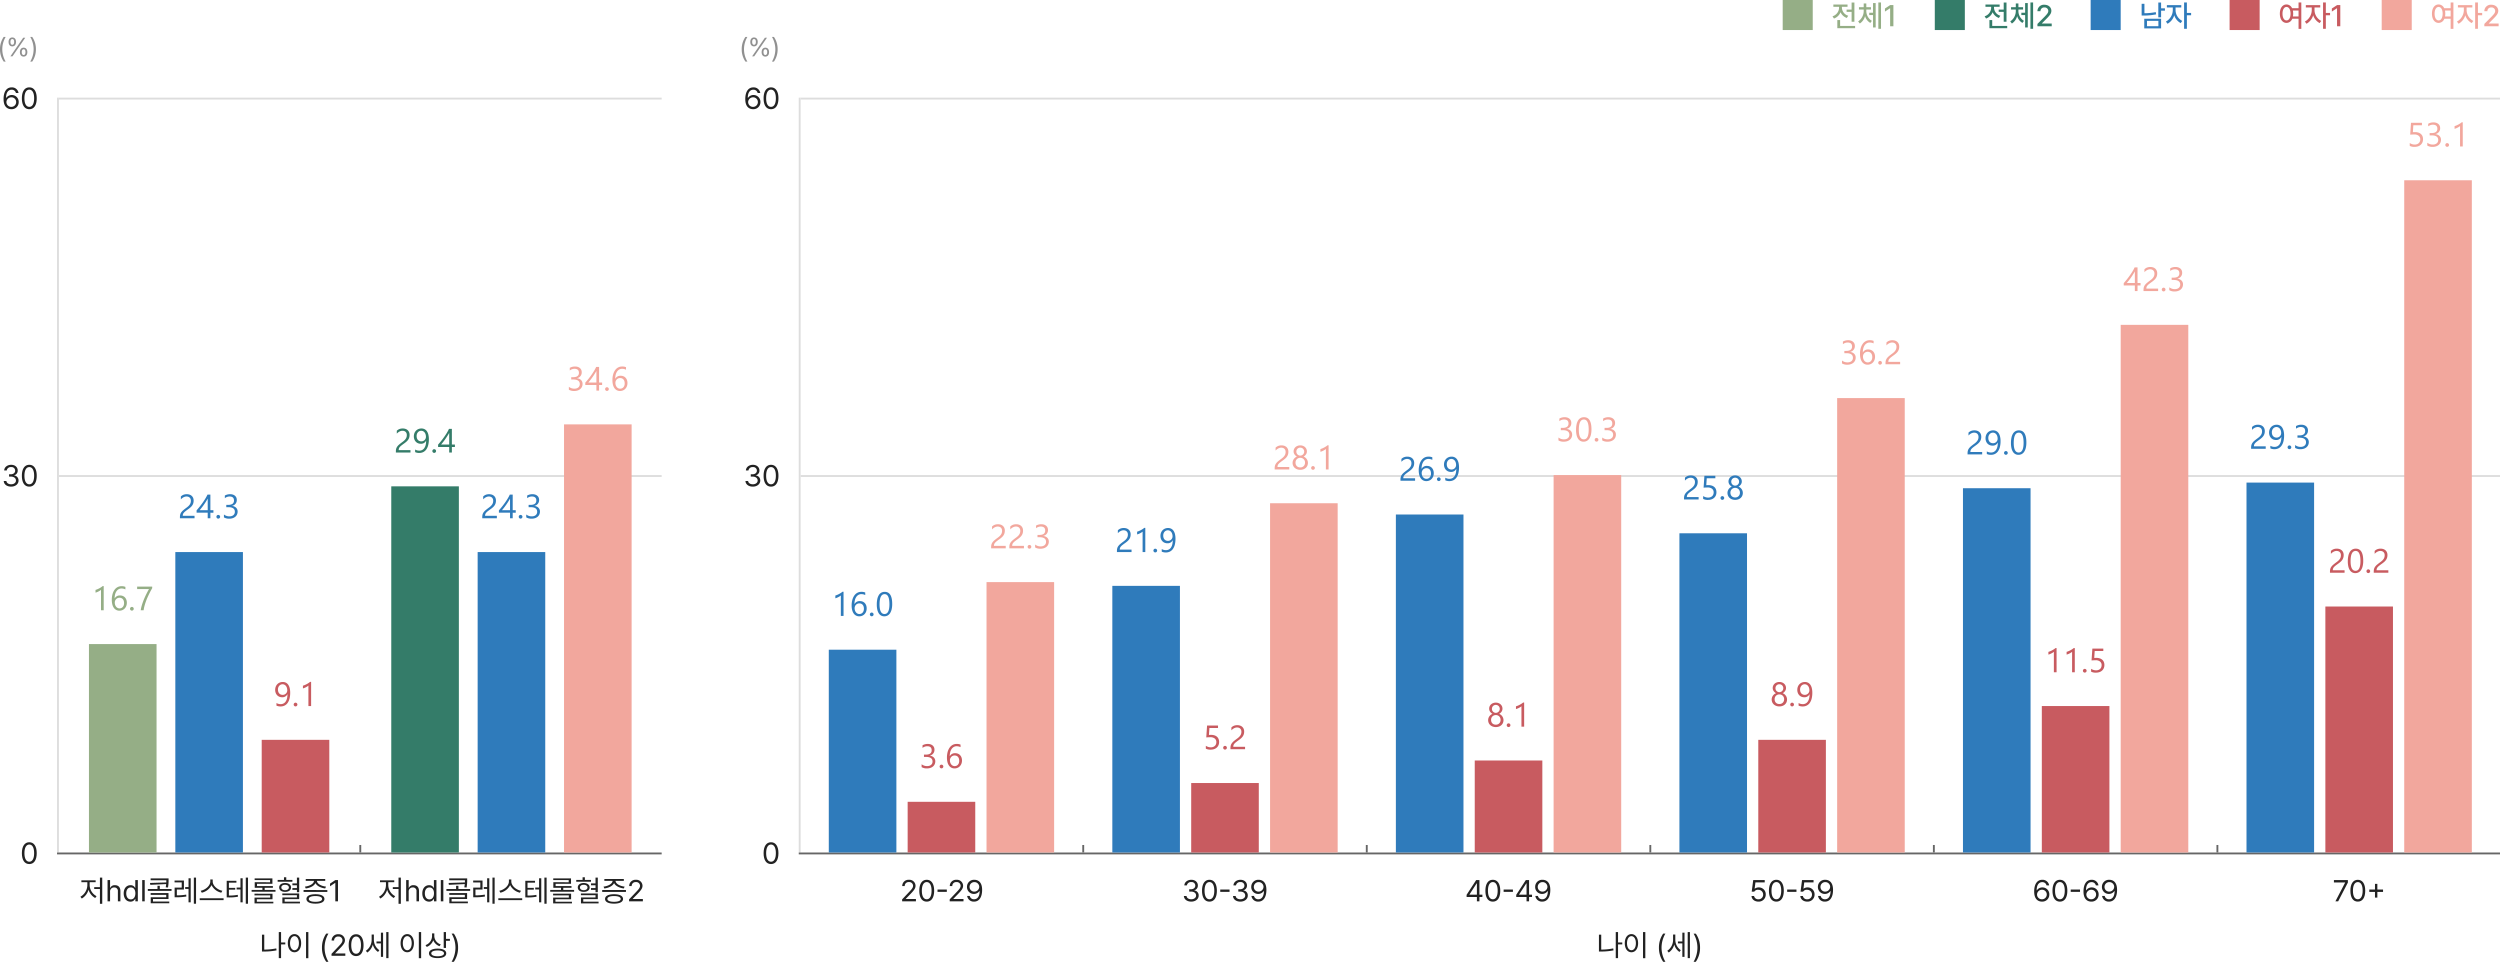 <svg xmlns="http://www.w3.org/2000/svg" width="1331.371" height="512.188" viewBox="0 0 1331.371 512.188">
  <rect id="사각형_13276" data-name="사각형 13276" width="1" height="402" transform="translate(30.371 52)" fill="#ddd"/>
  <rect id="사각형_13277" data-name="사각형 13277" width="1" height="402" transform="translate(425.371 52)" fill="#ddd"/>
  <rect id="사각형_13278" data-name="사각형 13278" width="321" height="1" transform="translate(31.371 52)" fill="#ddd"/>
  <rect id="사각형_13279" data-name="사각형 13279" width="905" height="1" transform="translate(426.371 52)" fill="#ddd"/>
  <rect id="사각형_13282" data-name="사각형 13282" width="321" height="1" transform="translate(31.371 253)" fill="#ddd"/>
  <rect id="사각형_13283" data-name="사각형 13283" width="905" height="1" transform="translate(426.371 253)" fill="#ddd"/>
  <rect id="사각형_13309" data-name="사각형 13309" width="322" height="1" transform="translate(30.371 454)" fill="#666"/>
  <rect id="사각형_13310" data-name="사각형 13310" width="906" height="1" transform="translate(425.371 454)" fill="#666"/>
  <rect id="사각형_13311" data-name="사각형 13311" width="1" height="4" transform="translate(191.371 450)" fill="#666"/>
  <rect id="사각형_13312" data-name="사각형 13312" width="1" height="4" transform="translate(576.371 450)" fill="#666"/>
  <rect id="사각형_13313" data-name="사각형 13313" width="1" height="4" transform="translate(727.371 450)" fill="#666"/>
  <rect id="사각형_13314" data-name="사각형 13314" width="1" height="4" transform="translate(878.371 450)" fill="#666"/>
  <rect id="사각형_13315" data-name="사각형 13315" width="1" height="4" transform="translate(1029.371 450)" fill="#666"/>
  <rect id="사각형_13316" data-name="사각형 13316" width="1" height="4" transform="translate(1180.371 450)" fill="#666"/>
  <path id="패스_60137" data-name="패스 60137" d="M-14.344.156a3.735,3.735,0,0,0,3.938-3.812,3.66,3.66,0,0,0-3.687-3.75A3.472,3.472,0,0,0-17-5.906h-.141c0-2.719,1.109-4.312,2.969-4.312a2.225,2.225,0,0,1,2.281,1.75H-10.5a3.52,3.52,0,0,0-3.672-3c-2.656,0-4.3,2.25-4.3,6.25C-18.469-1.031-16.312.125-14.344.156Zm0-1.234a2.581,2.581,0,0,1-2.609-2.547,2.63,2.63,0,0,1,2.641-2.547,2.5,2.5,0,0,1,2.547,2.531A2.557,2.557,0,0,1-14.344-1.078ZM-4.766.156c2.5,0,3.953-2.109,3.953-5.812,0-3.672-1.469-5.812-3.953-5.812S-8.719-9.328-8.719-5.656C-8.719-1.953-7.281.156-4.766.156Zm0-1.25c-1.641,0-2.594-1.641-2.594-4.562s.969-4.594,2.594-4.594,2.578,1.672,2.578,4.594S-3.141-1.094-4.766-1.094Z" transform="translate(20.371 58)" fill="#222"/>
  <path id="패스_60141" data-name="패스 60141" d="M-14.344.156a3.735,3.735,0,0,0,3.938-3.812,3.66,3.66,0,0,0-3.687-3.75A3.472,3.472,0,0,0-17-5.906h-.141c0-2.719,1.109-4.312,2.969-4.312a2.225,2.225,0,0,1,2.281,1.75H-10.5a3.52,3.52,0,0,0-3.672-3c-2.656,0-4.3,2.25-4.3,6.25C-18.469-1.031-16.312.125-14.344.156Zm0-1.234a2.581,2.581,0,0,1-2.609-2.547,2.63,2.63,0,0,1,2.641-2.547,2.5,2.5,0,0,1,2.547,2.531A2.557,2.557,0,0,1-14.344-1.078ZM-4.766.156c2.5,0,3.953-2.109,3.953-5.812,0-3.672-1.469-5.812-3.953-5.812S-8.719-9.328-8.719-5.656C-8.719-1.953-7.281.156-4.766.156Zm0-1.25c-1.641,0-2.594-1.641-2.594-4.562s.969-4.594,2.594-4.594,2.578,1.672,2.578,4.594S-3.141-1.094-4.766-1.094Z" transform="translate(415.371 58)" fill="#222"/>
  <path id="패스_60138" data-name="패스 60138" d="M-14.437.156c2.25,0,3.953-1.375,3.938-3.234A2.62,2.62,0,0,0-12.859-5.8v-.078a2.516,2.516,0,0,0,1.922-2.562c.016-1.625-1.3-3.031-3.453-3.031-2.016,0-3.672,1.2-3.75,3h1.359a2.158,2.158,0,0,1,2.375-1.781A1.894,1.894,0,0,1-12.3-8.359c0,1.172-.953,1.938-2.328,1.938h-.922v1.234h.922c1.766,0,2.75.875,2.75,2.109,0,1.172-1.094,1.984-2.578,1.984-1.344,0-2.422-.672-2.5-1.75h-1.422C-18.3-1.047-16.687.156-14.437.156Zm9.672,0c2.5,0,3.953-2.109,3.953-5.812,0-3.672-1.469-5.812-3.953-5.812S-8.719-9.328-8.719-5.656C-8.719-1.953-7.281.156-4.766.156Zm0-1.25c-1.641,0-2.594-1.641-2.594-4.562s.969-4.594,2.594-4.594,2.578,1.672,2.578,4.594S-3.141-1.094-4.766-1.094Z" transform="translate(20.371 259)" fill="#222"/>
  <path id="패스_60143" data-name="패스 60143" d="M-14.437.156c2.25,0,3.953-1.375,3.938-3.234A2.62,2.62,0,0,0-12.859-5.8v-.078a2.516,2.516,0,0,0,1.922-2.562c.016-1.625-1.3-3.031-3.453-3.031-2.016,0-3.672,1.2-3.75,3h1.359a2.158,2.158,0,0,1,2.375-1.781A1.894,1.894,0,0,1-12.3-8.359c0,1.172-.953,1.938-2.328,1.938h-.922v1.234h.922c1.766,0,2.75.875,2.75,2.109,0,1.172-1.094,1.984-2.578,1.984-1.344,0-2.422-.672-2.5-1.75h-1.422C-18.3-1.047-16.687.156-14.437.156Zm9.672,0c2.5,0,3.953-2.109,3.953-5.812,0-3.672-1.469-5.812-3.953-5.812S-8.719-9.328-8.719-5.656C-8.719-1.953-7.281.156-4.766.156Zm0-1.25c-1.641,0-2.594-1.641-2.594-4.562s.969-4.594,2.594-4.594,2.578,1.672,2.578,4.594S-3.141-1.094-4.766-1.094Z" transform="translate(415.371 259)" fill="#222"/>
  <path id="패스_60140" data-name="패스 60140" d="M-4.766.156c2.5,0,3.953-2.109,3.953-5.812,0-3.672-1.469-5.812-3.953-5.812S-8.719-9.328-8.719-5.656C-8.719-1.953-7.281.156-4.766.156Zm0-1.25c-1.641,0-2.594-1.641-2.594-4.562s.969-4.594,2.594-4.594,2.578,1.672,2.578,4.594S-3.141-1.094-4.766-1.094Z" transform="translate(20.371 460)" fill="#222"/>
  <path id="패스_60144" data-name="패스 60144" d="M-4.766.156c2.5,0,3.953-2.109,3.953-5.812,0-3.672-1.469-5.812-3.953-5.812S-8.719-9.328-8.719-5.656C-8.719-1.953-7.281.156-4.766.156Zm0-1.25c-1.641,0-2.594-1.641-2.594-4.562s.969-4.594,2.594-4.594,2.578,1.672,2.578,4.594S-3.141-1.094-4.766-1.094Z" transform="translate(415.371 460)" fill="#222"/>
  <path id="패스_60139" data-name="패스 60139" d="M-20.371-3.773A11.363,11.363,0,0,0-18.4,2.789h1.039a13.182,13.182,0,0,1-1.791-6.562,13.127,13.127,0,0,1,1.791-6.549H-18.4A11.287,11.287,0,0,0-20.371-3.773ZM-13.822-5.3c1.271,0,1.982-.957,1.982-2.379,0-1.395-.684-2.365-1.982-2.365-1.258,0-1.982.971-1.982,2.365C-15.8-6.262-15.107-5.3-13.822-5.3Zm0-.848c-.656,0-.984-.6-.984-1.531s.328-1.518.984-1.518c.7-.014.984.6.984,1.518S-13.152-6.152-13.822-6.152ZM-7.779.137C-6.521.15-5.811-.82-5.811-2.229s-.684-2.379-1.969-2.379c-1.258,0-2,.971-1.982,2.379C-9.775-.82-9.064.15-7.779.137Zm0-.848c-.67,0-1-.6-1-1.518s.342-1.518,1-1.531c.684-.014.971.6.971,1.531S-7.123-.711-7.779-.711ZM-14.834,0h1.107l6.809-9.9H-8.025Zm13.59-3.773a11.287,11.287,0,0,0-1.969-6.549H-4.252A13.127,13.127,0,0,1-2.461-3.773,13.182,13.182,0,0,1-4.252,2.789h1.039A11.363,11.363,0,0,0-1.244-3.773Z" transform="translate(20.371 30)" fill="#222" opacity="0.5"/>
  <path id="패스_60142" data-name="패스 60142" d="M-20.371-3.773A11.363,11.363,0,0,0-18.4,2.789h1.039a13.182,13.182,0,0,1-1.791-6.562,13.127,13.127,0,0,1,1.791-6.549H-18.4A11.287,11.287,0,0,0-20.371-3.773ZM-13.822-5.3c1.271,0,1.982-.957,1.982-2.379,0-1.395-.684-2.365-1.982-2.365-1.258,0-1.982.971-1.982,2.365C-15.8-6.262-15.107-5.3-13.822-5.3Zm0-.848c-.656,0-.984-.6-.984-1.531s.328-1.518.984-1.518c.7-.014.984.6.984,1.518S-13.152-6.152-13.822-6.152ZM-7.779.137C-6.521.15-5.811-.82-5.811-2.229s-.684-2.379-1.969-2.379c-1.258,0-2,.971-1.982,2.379C-9.775-.82-9.064.15-7.779.137Zm0-.848c-.67,0-1-.6-1-1.518s.342-1.518,1-1.531c.684-.014.971.6.971,1.531S-7.123-.711-7.779-.711ZM-14.834,0h1.107l6.809-9.9H-8.025Zm13.59-3.773a11.287,11.287,0,0,0-1.969-6.549H-4.252A13.127,13.127,0,0,1-2.461-3.773,13.182,13.182,0,0,1-4.252,2.789h1.039A11.363,11.363,0,0,0-1.244-3.773Z" transform="translate(415.371 30)" fill="#222" opacity="0.5"/>
  <path id="패스_60145" data-name="패스 60145" d="M12.078-12.625H10.844v5.063H7.8v1.016h3.047V1.3h1.234ZM5.375-8.5v-1.672H8.563v-1.016H.969v1.016H4.141V-8.5a7.244,7.244,0,0,1-3.7,6.063l.75.953A8.022,8.022,0,0,0,4.781-6.156,7.447,7.447,0,0,0,8.328-1.766l.734-.984A6.782,6.782,0,0,1,5.375-8.5ZM16.25-5.094a2.109,2.109,0,0,1,2.2-2.3A1.856,1.856,0,0,1,20.406-5.3V0H21.75V-5.391c0-2.172-1.156-3.2-2.891-3.2a2.46,2.46,0,0,0-2.5,1.438H16.25v-4.156H14.906V0H16.25ZM27.109.172A2.626,2.626,0,0,0,29.578-1.3h.141V0h1.313V-11.312H29.672v4.172h-.094a2.577,2.577,0,0,0-2.453-1.453C25-8.594,23.5-6.906,23.5-4.219S25,.172,27.109.172Zm.188-1.2c-1.609,0-2.437-1.406-2.437-3.219,0-1.766.813-3.141,2.438-3.141,1.578,0,2.422,1.266,2.422,3.141C29.719-2.344,28.844-1.031,27.3-1.031ZM34.7-11.312H33.359V0H34.7Zm12.7-.891H37.844v.984H46.2c0,.352,0,.734-.016,1.156L37.5-9.781l.172,1,8.453-.406a17.158,17.158,0,0,1-.25,1.734l1.219.078a19.987,19.987,0,0,0,.313-3.937Zm1.578,5.625h-6.25V-8.266H41.5v1.688H36.344v1H48.984ZM47.359-4.391h-9.5v.953h8.3v1.281H37.891v3.2h9.891V.094H39.109V-1.234h8.25Zm8.219-6.687H50.594v1.016h3.813V-7.3H50.625v5.141h.922a29.212,29.212,0,0,0,5.328-.406l-.094-1.016a27.635,27.635,0,0,1-4.969.391V-6.281h3.766Zm6.453-1.547H60.859V1.266h1.172Zm-2.844.344H58.031v4.672H56.25v1h1.781V.531h1.156Zm11.719,1.7v-1.062H69.625v1.063c0,2.391-2.7,4.484-5.109,4.953l.563,1.031a7.715,7.715,0,0,0,5.2-4.031,7.688,7.688,0,0,0,5.2,4.031l.563-1.031C73.625-6.078,70.906-8.2,70.906-10.578Zm5.8,8.938H63.984V-.625H76.7Zm6.828-9.281H78.359v8.844h.875a24.691,24.691,0,0,0,5.125-.375l-.109-1a25.207,25.207,0,0,1-4.719.375V-6.2h3.359v-.984H79.531v-2.75h4Zm6.172-1.7H88.516V1.266H89.7Zm-2.844.344H85.688v4.938H83.641v1.016h2.047V.547h1.172Zm17.484,6.219H98.578V-7.219h4.375v-.906H94.5V-9.344h8.2V-12.2H93.234v.875h8.234v1.156H93.281v2.953h4.094v1.156h-5.75v.938h12.719Zm-1.594,2H93.156v.906h8.375v1.188H93.172V1.109H103.2V.219h-8.8V-1.109h8.344Zm10.594-7.328h-3.266V-12.8h-1.219v1.406h-3.375v.969h7.859ZM109.453-9.75c-1.875,0-3.156.922-3.141,2.375-.016,1.438,1.266,2.344,3.141,2.344,1.891,0,3.172-.906,3.172-2.344C112.625-8.828,111.344-9.75,109.453-9.75Zm0,.938c1.188-.016,2,.563,2.016,1.438-.016.859-.828,1.453-2.016,1.453s-2-.594-2-1.453C107.453-8.25,108.266-8.828,109.453-8.812Zm7.516-3.812H115.75v3.094h-2.406v.969h2.406v1.484h-2.422v.984h2.422v1.234h1.219Zm0,8.453h-9v.922h7.781v1.188H108V1.109h9.375V.172h-8.156V-1.172h7.75Zm14.984-1.844H119.3V-5h12.656Zm-6.328,2.234c-3,0-4.8.922-4.8,2.516,0,1.609,1.8,2.5,4.8,2.5,2.984,0,4.766-.891,4.781-2.5C130.391-2.859,128.609-3.781,125.625-3.781Zm0,.969c2.2.016,3.547.563,3.547,1.547,0,.969-1.344,1.516-3.547,1.516-2.234,0-3.562-.547-3.547-1.516C122.063-2.25,123.391-2.8,125.625-2.812Zm5.2-9.094H120.453v1.016h4.375c-.062,1.578-2.391,2.781-4.812,3.063l.438.984c2.289-.289,4.414-1.3,5.172-2.859.766,1.555,2.9,2.57,5.172,2.859l.453-.984c-2.469-.281-4.781-1.484-4.828-3.062h4.406Zm6.8.594H136.2l-2.812,1.875v1.422l2.75-1.828h.063V0h1.422Z" transform="translate(42.371 480)" fill="#222"/>
  <path id="패스_60148" data-name="패스 60148" d="M1.063,0H8.406V-1.25H3.016v-.094L5.609-4.016C7.609-6.078,8.2-7.062,8.2-8.328a3.26,3.26,0,0,0-3.516-3.141A3.323,3.323,0,0,0,1.109-8.125H2.438a2.039,2.039,0,0,1,2.2-2.125,2.031,2.031,0,0,1,2.25,1.922c0,1.047-.641,1.813-1.984,3.234L1.047-1.031ZM14.156.156c2.5,0,3.953-2.109,3.953-5.812,0-3.672-1.469-5.812-3.953-5.812S10.2-9.328,10.2-5.656C10.2-1.953,11.641.156,14.156.156Zm0-1.25c-1.641,0-2.594-1.641-2.594-4.562s.969-4.594,2.594-4.594,2.578,1.672,2.578,4.594S15.781-1.094,14.156-1.094Zm10.7-5.172H19.906v1.234h4.953ZM26.391,0h7.344V-1.25H28.344v-.094l2.594-2.672c2-2.062,2.594-3.047,2.594-4.312a3.26,3.26,0,0,0-3.516-3.141,3.323,3.323,0,0,0-3.578,3.344h1.328a2.039,2.039,0,0,1,2.2-2.125,2.031,2.031,0,0,1,2.25,1.922c0,1.047-.641,1.813-1.984,3.234L26.375-1.031ZM39.547-11.469a3.727,3.727,0,0,0-3.953,3.8,3.65,3.65,0,0,0,3.7,3.734,3.464,3.464,0,0,0,2.891-1.5h.156c-.016,2.75-1.141,4.344-2.984,4.344a2.211,2.211,0,0,1-2.281-1.766H35.688A3.509,3.509,0,0,0,39.359.156c2.656,0,4.3-2.25,4.3-6.266C43.656-10.281,41.5-11.453,39.547-11.469Zm0,1.234a2.558,2.558,0,0,1,2.578,2.516A2.626,2.626,0,0,1,39.5-5.172a2.46,2.46,0,0,1-2.531-2.516A2.525,2.525,0,0,1,39.547-10.234Z" transform="translate(479.371 480)" fill="#222"/>
  <path id="패스_60146" data-name="패스 60146" d="M13.563-7.078h-2.25v-5.547H10.094V1.266h1.219V-6.047h2.25ZM2.359-11.25H1.141v8.984H2.25a32.718,32.718,0,0,0,6.656-.625L8.75-3.937A31.245,31.245,0,0,1,2.359-3.3Zm23.484-1.375H24.609V1.3h1.234Zm-7.391,1.078c-2.078.016-3.547,1.891-3.547,4.844s1.469,4.828,3.547,4.828C20.516-1.875,22-3.75,22-6.7S20.516-11.531,18.453-11.547Zm0,1.094c1.391.016,2.359,1.484,2.359,3.75s-.969,3.734-2.359,3.734S16.094-4.437,16.094-6.7,17.063-10.437,18.453-10.453ZM33.094-4.312a12.986,12.986,0,0,0,2.25,7.5h1.188a15.065,15.065,0,0,1-2.047-7.5A15,15,0,0,1,36.531-11.8H35.344A12.9,12.9,0,0,0,33.094-4.312ZM38.188,0h7.344V-1.25H40.141v-.094l2.594-2.672c2-2.062,2.594-3.047,2.594-4.312a3.26,3.26,0,0,0-3.516-3.141,3.323,3.323,0,0,0-3.578,3.344h1.328a2.039,2.039,0,0,1,2.2-2.125,2.031,2.031,0,0,1,2.25,1.922c0,1.047-.641,1.813-1.984,3.234L38.172-1.031ZM51.281.156c2.5,0,3.953-2.109,3.953-5.812,0-3.672-1.469-5.812-3.953-5.812s-3.953,2.141-3.953,5.813C47.328-1.953,48.766.156,51.281.156Zm0-1.25c-1.641,0-2.594-1.641-2.594-4.562s.969-4.594,2.594-4.594,2.578,1.672,2.578,4.594S52.906-1.094,51.281-1.094Zm9.453-7.578v-2.641H59.547v2.688a7.028,7.028,0,0,1-3.094,5.969l.781.922a7.231,7.231,0,0,0,2.938-4.281,6.78,6.78,0,0,0,2.781,3.984l.7-.953A6.749,6.749,0,0,1,60.734-8.672Zm7.781-3.953H67.328V1.266h1.188Zm-2.875.3H64.484v4.688H62.125v1.047h2.359V.563h1.156Zm20.266-.3H84.672V1.3h1.234Zm-7.391,1.078c-2.078.016-3.547,1.891-3.547,4.844s1.469,4.828,3.547,4.828c2.063,0,3.547-1.875,3.547-4.828S80.578-11.531,78.516-11.547Zm0,1.094c1.391.016,2.359,1.484,2.359,3.75s-.969,3.734-2.359,3.734S76.156-4.437,76.156-6.7,77.125-10.437,78.516-10.453Zm14.406.078v-1.531h-1.2v1.438a5.19,5.19,0,0,1-3.484,4.781l.656.984A5.935,5.935,0,0,0,92.344-8.25,5.773,5.773,0,0,0,95.7-5.094l.672-.969A4.8,4.8,0,0,1,92.922-10.375Zm6.219-2.25H97.922v8.453h1.219v-3.8h2.094V-9H99.141ZM94.688-3.812c-2.859,0-4.609.922-4.609,2.516,0,1.625,1.75,2.531,4.609,2.531S99.266.328,99.266-1.3C99.266-2.891,97.547-3.812,94.688-3.812Zm0,.984c2.109,0,3.391.578,3.391,1.531C98.078-.312,96.8.25,94.688.266,92.594.25,91.3-.312,91.313-1.3,91.3-2.25,92.594-2.828,94.688-2.828Zm10.891-1.484a12.9,12.9,0,0,0-2.25-7.484h-1.187a15,15,0,0,1,2.047,7.484,15.065,15.065,0,0,1-2.047,7.5h1.188A12.986,12.986,0,0,0,105.578-4.312Z" transform="translate(138.371 509)" fill="#222"/>
  <path id="패스_60151" data-name="패스 60151" d="M13.563-7.078h-2.25v-5.547H10.094V1.266h1.219V-6.047h2.25ZM2.359-11.25H1.141v8.984H2.25a32.718,32.718,0,0,0,6.656-.625L8.75-3.937A31.245,31.245,0,0,1,2.359-3.3Zm23.484-1.375H24.609V1.3h1.234Zm-7.391,1.078c-2.078.016-3.547,1.891-3.547,4.844s1.469,4.828,3.547,4.828C20.516-1.875,22-3.75,22-6.7S20.516-11.531,18.453-11.547Zm0,1.094c1.391.016,2.359,1.484,2.359,3.75s-.969,3.734-2.359,3.734S16.094-4.437,16.094-6.7,17.063-10.437,18.453-10.453ZM33.094-4.312a12.986,12.986,0,0,0,2.25,7.5h1.188a15.065,15.065,0,0,1-2.047-7.5A15,15,0,0,1,36.531-11.8H35.344A12.9,12.9,0,0,0,33.094-4.312Zm8.719-4.359v-2.641H40.625v2.688a7.028,7.028,0,0,1-3.094,5.969l.781.922A7.231,7.231,0,0,0,41.25-6.016a6.78,6.78,0,0,0,2.781,3.984l.7-.953A6.749,6.749,0,0,1,41.813-8.672Zm7.781-3.953H48.406V1.266h1.188Zm-2.875.3H45.563v4.688H43.2v1.047h2.359V.563h1.156Zm8.266,8.016a12.9,12.9,0,0,0-2.25-7.484H51.547a15,15,0,0,1,2.047,7.484,15.065,15.065,0,0,1-2.047,7.5h1.188A12.986,12.986,0,0,0,54.984-4.312Z" transform="translate(850.371 509)" fill="#222"/>
  <path id="패스_60147" data-name="패스 60147" d="M-58.9-12.625h-1.234v5.063H-63.18v1.016h3.047V1.3H-58.9ZM-65.6-8.5v-1.672h3.188v-1.016h-7.594v1.016h3.172V-8.5a7.244,7.244,0,0,1-3.7,6.063l.75.953A8.022,8.022,0,0,0-66.2-6.156a7.447,7.447,0,0,0,3.547,4.391l.734-.984A6.782,6.782,0,0,1-65.6-8.5Zm10.875,3.406a2.109,2.109,0,0,1,2.2-2.3A1.856,1.856,0,0,1-50.57-5.3V0h1.344V-5.391c0-2.172-1.156-3.2-2.891-3.2a2.46,2.46,0,0,0-2.5,1.438h-.109v-4.156H-56.07V0h1.344ZM-43.867.172A2.626,2.626,0,0,0-41.4-1.3h.141V0h1.313V-11.312H-41.3v4.172H-41.4a2.577,2.577,0,0,0-2.453-1.453c-2.125,0-3.625,1.688-3.625,4.375S-45.977.172-43.867.172Zm.188-1.2c-1.609,0-2.437-1.406-2.437-3.219,0-1.766.813-3.141,2.438-3.141,1.578,0,2.422,1.266,2.422,3.141C-41.258-2.344-42.133-1.031-43.68-1.031Zm7.406-10.281h-1.344V0h1.344Zm12.7-.891h-9.562v.984h8.359c0,.352,0,.734-.016,1.156l-8.687.281.172,1,8.453-.406a17.158,17.158,0,0,1-.25,1.734l1.219.078a19.987,19.987,0,0,0,.313-3.937Zm1.578,5.625h-6.25V-8.266h-1.234v1.688h-5.156v1h12.641Zm-1.625,2.188h-9.5v.953h8.3v1.281h-8.266v3.2H-23.2V.094h-8.672V-1.234h8.25Zm8.219-6.687h-4.984v1.016h3.813V-7.3h-3.781v5.141h.922A29.212,29.212,0,0,0-14.1-2.562L-14.2-3.578a27.635,27.635,0,0,1-4.969.391V-6.281H-15.4Zm6.453-1.547h-1.172V1.266h1.172Zm-2.844.344h-1.156v4.672h-1.781v1h1.781V.531h1.156Zm11.719,1.7v-1.062H-1.352v1.063c0,2.391-2.7,4.484-5.109,4.953L-5.9-4.594A7.715,7.715,0,0,0-.7-8.625a7.688,7.688,0,0,0,5.2,4.031L5.07-5.625C2.648-6.078-.07-8.2-.07-10.578Zm5.8,8.938H-6.992V-.625H5.727Zm6.828-9.281H7.383v8.844h.875a24.691,24.691,0,0,0,5.125-.375l-.109-1a25.207,25.207,0,0,1-4.719.375V-6.2h3.359v-.984H8.555v-2.75h4Zm6.172-1.7H17.539V1.266h1.188Zm-2.844.344H14.711v4.938H12.664v1.016h2.047V.547h1.172ZM33.367-6.062H27.6V-7.219h4.375v-.906H23.523V-9.344h8.2V-12.2H22.258v.875h8.234v1.156H22.3v2.953H26.4v1.156h-5.75v.938H33.367Zm-1.594,2H22.18v.906h8.375v1.188H22.2V1.109H32.227V.219h-8.8V-1.109h8.344Zm10.594-7.328H39.1V-12.8H37.883v1.406H34.508v.969h7.859ZM38.477-9.75c-1.875,0-3.156.922-3.141,2.375C35.32-5.937,36.6-5.031,38.477-5.031c1.891,0,3.172-.906,3.172-2.344C41.648-8.828,40.367-9.75,38.477-9.75Zm0,.938c1.188-.016,2,.563,2.016,1.438-.016.859-.828,1.453-2.016,1.453s-2-.594-2-1.453C36.477-8.25,37.289-8.828,38.477-8.812Zm7.516-3.812H44.773v3.094H42.367v.969h2.406v1.484H42.352v.984h2.422v1.234h1.219Zm0,8.453h-9v.922h7.781v1.188h-7.75V1.109H46.4V.172H38.242V-1.172h7.75ZM60.977-6.016H48.32V-5H60.977ZM54.648-3.781c-3,0-4.8.922-4.8,2.516,0,1.609,1.8,2.5,4.8,2.5,2.984,0,4.766-.891,4.781-2.5C59.414-2.859,57.633-3.781,54.648-3.781Zm0,.969c2.2.016,3.547.563,3.547,1.547C58.2-.3,56.852.25,54.648.25,52.414.25,51.086-.3,51.1-1.266,51.086-2.25,52.414-2.8,54.648-2.812Zm5.2-9.094H49.477v1.016h4.375c-.062,1.578-2.391,2.781-4.812,3.063l.438.984c2.289-.289,4.414-1.3,5.172-2.859.766,1.555,2.9,2.57,5.172,2.859l.453-.984c-2.469-.281-4.781-1.484-4.828-3.062h4.406ZM62.648,0h7.344V-1.25H64.6v-.094L67.2-4.016c2-2.062,2.594-3.047,2.594-4.312a3.26,3.26,0,0,0-3.516-3.141A3.323,3.323,0,0,0,62.7-8.125h1.328a2.039,2.039,0,0,1,2.2-2.125,2.031,2.031,0,0,1,2.25,1.922c0,1.047-.641,1.813-1.984,3.234L62.633-1.031Z" transform="translate(272.371 480)" fill="#222"/>
  <path id="패스_60149" data-name="패스 60149" d="M-17.953.156c2.25,0,3.953-1.375,3.938-3.234A2.62,2.62,0,0,0-16.375-5.8v-.078a2.516,2.516,0,0,0,1.922-2.562c.016-1.625-1.3-3.031-3.453-3.031-2.016,0-3.672,1.2-3.75,3H-20.3a2.158,2.158,0,0,1,2.375-1.781,1.894,1.894,0,0,1,2.109,1.891c0,1.172-.953,1.938-2.328,1.938h-.922v1.234h.922c1.766,0,2.75.875,2.75,2.109,0,1.172-1.094,1.984-2.578,1.984-1.344,0-2.422-.672-2.5-1.75h-1.422C-21.812-1.047-20.2.156-17.953.156Zm9.672,0c2.5,0,3.953-2.109,3.953-5.812,0-3.672-1.469-5.812-3.953-5.812s-3.953,2.141-3.953,5.813C-12.234-1.953-10.8.156-8.281.156Zm0-1.25c-1.641,0-2.594-1.641-2.594-4.562s.969-4.594,2.594-4.594S-5.7-8.578-5.7-5.656-6.656-1.094-8.281-1.094Zm10.7-5.172H-2.531v1.234H2.422ZM8.2.156c2.25,0,3.953-1.375,3.938-3.234A2.62,2.62,0,0,0,9.781-5.8v-.078A2.516,2.516,0,0,0,11.7-8.437c.016-1.625-1.3-3.031-3.453-3.031-2.016,0-3.672,1.2-3.75,3H5.859A2.158,2.158,0,0,1,8.234-10.25a1.894,1.894,0,0,1,2.109,1.891c0,1.172-.953,1.938-2.328,1.938H7.094v1.234h.922c1.766,0,2.75.875,2.75,2.109,0,1.172-1.094,1.984-2.578,1.984-1.344,0-2.422-.672-2.5-1.75H4.266C4.344-1.047,5.953.156,8.2.156Zm9.734-11.625a3.727,3.727,0,0,0-3.953,3.8,3.65,3.65,0,0,0,3.7,3.734,3.464,3.464,0,0,0,2.891-1.5h.156c-.016,2.75-1.141,4.344-2.984,4.344a2.211,2.211,0,0,1-2.281-1.766H14.078A3.509,3.509,0,0,0,17.75.156c2.656,0,4.3-2.25,4.3-6.266C22.047-10.281,19.891-11.453,17.938-11.469Zm0,1.234a2.558,2.558,0,0,1,2.578,2.516,2.626,2.626,0,0,1-2.625,2.547,2.46,2.46,0,0,1-2.531-2.516A2.525,2.525,0,0,1,17.938-10.234Z" transform="translate(652.371 480)" fill="#222"/>
  <path id="패스_60150" data-name="패스 60150" d="M-22.336-2.312h5.484V0h1.344V-2.312h1.578V-3.547h-1.578v-7.766h-1.734l-5.094,7.844Zm1.516-1.234v-.094l3.828-5.891h.141v5.984ZM-8.367.156c2.5,0,3.953-2.109,3.953-5.812,0-3.672-1.469-5.812-3.953-5.812S-12.32-9.328-12.32-5.656C-12.32-1.953-10.883.156-8.367.156Zm0-1.25c-1.641,0-2.594-1.641-2.594-4.562s.969-4.594,2.594-4.594,2.578,1.672,2.578,4.594S-6.742-1.094-8.367-1.094Zm10.7-5.172H-2.617v1.234H2.336ZM4.1-2.312H9.586V0H10.93V-2.312h1.578V-3.547H10.93v-7.766H9.2L4.1-3.469ZM5.617-3.547v-.094L9.445-9.531h.141v5.984Zm12.516-7.922a3.727,3.727,0,0,0-3.953,3.8,3.65,3.65,0,0,0,3.7,3.734,3.464,3.464,0,0,0,2.891-1.5h.156c-.016,2.75-1.141,4.344-2.984,4.344a2.211,2.211,0,0,1-2.281-1.766H14.273A3.509,3.509,0,0,0,17.945.156c2.656,0,4.3-2.25,4.3-6.266C22.242-10.281,20.086-11.453,18.133-11.469Zm0,1.234a2.558,2.558,0,0,1,2.578,2.516,2.626,2.626,0,0,1-2.625,2.547,2.46,2.46,0,0,1-2.531-2.516A2.525,2.525,0,0,1,18.133-10.234Z" transform="translate(803.371 480)" fill="#222"/>
  <path id="패스_60152" data-name="패스 60152" d="M-17.93.156a3.716,3.716,0,0,0,3.906-3.766,3.658,3.658,0,0,0-3.75-3.8,3.454,3.454,0,0,0-2.062.656h-.109l.422-3.312h4.953v-1.25H-20.7l-.8,6.188h1.359a2.182,2.182,0,0,1,2.109-1.016A2.531,2.531,0,0,1-15.4-3.578a2.447,2.447,0,0,1-2.531,2.5,2.177,2.177,0,0,1-2.312-1.766H-21.6C-21.523-1.109-19.977.156-17.93.156Zm9.563,0c2.5,0,3.953-2.109,3.953-5.812,0-3.672-1.469-5.812-3.953-5.812S-12.32-9.328-12.32-5.656C-12.32-1.953-10.883.156-8.367.156Zm0-1.25c-1.641,0-2.594-1.641-2.594-4.562s.969-4.594,2.594-4.594,2.578,1.672,2.578,4.594S-6.742-1.094-8.367-1.094Zm10.7-5.172H-2.617v1.234H2.336ZM8.07.156a3.716,3.716,0,0,0,3.906-3.766,3.658,3.658,0,0,0-3.75-3.8,3.454,3.454,0,0,0-2.062.656H6.055l.422-3.312H11.43v-1.25H5.3l-.8,6.188H5.867A2.182,2.182,0,0,1,7.977-6.141,2.531,2.531,0,0,1,10.6-3.578a2.447,2.447,0,0,1-2.531,2.5A2.177,2.177,0,0,1,5.758-2.844H4.4C4.477-1.109,6.023.156,8.07.156ZM17.7-11.469a3.727,3.727,0,0,0-3.953,3.8,3.65,3.65,0,0,0,3.7,3.734,3.464,3.464,0,0,0,2.891-1.5h.156c-.016,2.75-1.141,4.344-2.984,4.344a2.211,2.211,0,0,1-2.281-1.766H13.836A3.509,3.509,0,0,0,17.508.156c2.656,0,4.3-2.25,4.3-6.266C21.8-10.281,19.648-11.453,17.7-11.469Zm0,1.234a2.558,2.558,0,0,1,2.578,2.516,2.626,2.626,0,0,1-2.625,2.547,2.46,2.46,0,0,1-2.531-2.516A2.525,2.525,0,0,1,17.7-10.234Z" transform="translate(954.371 480)" fill="#222"/>
  <path id="패스_60153" data-name="패스 60153" d="M-17.945.156a3.735,3.735,0,0,0,3.938-3.812A3.66,3.66,0,0,0-17.7-7.406a3.472,3.472,0,0,0-2.906,1.5h-.141c0-2.719,1.109-4.312,2.969-4.312a2.225,2.225,0,0,1,2.281,1.75H-14.1a3.52,3.52,0,0,0-3.672-3c-2.656,0-4.3,2.25-4.3,6.25C-22.07-1.031-19.914.125-17.945.156Zm0-1.234a2.581,2.581,0,0,1-2.609-2.547,2.63,2.63,0,0,1,2.641-2.547,2.5,2.5,0,0,1,2.547,2.531A2.557,2.557,0,0,1-17.945-1.078ZM-8.367.156c2.5,0,3.953-2.109,3.953-5.812,0-3.672-1.469-5.812-3.953-5.812S-12.32-9.328-12.32-5.656C-12.32-1.953-10.883.156-8.367.156Zm0-1.25c-1.641,0-2.594-1.641-2.594-4.562s.969-4.594,2.594-4.594,2.578,1.672,2.578,4.594S-6.742-1.094-8.367-1.094Zm10.7-5.172H-2.617v1.234H2.336ZM8.32.156a3.735,3.735,0,0,0,3.938-3.812A3.66,3.66,0,0,0,8.57-7.406a3.472,3.472,0,0,0-2.906,1.5H5.523c0-2.719,1.109-4.312,2.969-4.312a2.225,2.225,0,0,1,2.281,1.75h1.391a3.52,3.52,0,0,0-3.672-3c-2.656,0-4.3,2.25-4.3,6.25C4.2-1.031,6.352.125,8.32.156Zm0-1.234A2.581,2.581,0,0,1,5.711-3.625,2.63,2.63,0,0,1,8.352-6.172,2.5,2.5,0,0,1,10.9-3.641,2.557,2.557,0,0,1,8.32-1.078Zm9.641-10.391a3.727,3.727,0,0,0-3.953,3.8,3.65,3.65,0,0,0,3.7,3.734,3.464,3.464,0,0,0,2.891-1.5h.156c-.016,2.75-1.141,4.344-2.984,4.344a2.211,2.211,0,0,1-2.281-1.766H14.1A3.509,3.509,0,0,0,17.773.156c2.656,0,4.3-2.25,4.3-6.266C22.07-10.281,19.914-11.453,17.961-11.469Zm0,1.234a2.558,2.558,0,0,1,2.578,2.516,2.626,2.626,0,0,1-2.625,2.547,2.46,2.46,0,0,1-2.531-2.516A2.525,2.525,0,0,1,17.961-10.234Z" transform="translate(1105.371 480)" fill="#222"/>
  <path id="패스_60154" data-name="패스 60154" d="M-12.652,0h1.469l5.172-10v-1.312h-7.437v1.25h5.984v.078ZM-.723.156c2.5,0,3.953-2.109,3.953-5.812,0-3.672-1.469-5.812-3.953-5.812S-4.676-9.328-4.676-5.656C-4.676-1.953-3.238.156-.723.156Zm0-1.25c-1.641,0-2.594-1.641-2.594-4.562s.969-4.594,2.594-4.594S1.855-8.578,1.855-5.656.9-1.094-.723-1.094Zm9.141-.891H9.684V-5.016h3.031V-6.281H9.684V-9.3H8.418v3.016H5.4v1.266H8.418Z" transform="translate(1256.371 480)" fill="#222"/>
  <g id="그룹_31390" data-name="그룹 31390" transform="translate(845.371 -1726)">
    <rect id="사각형_12606" data-name="사각형 12606" width="16" height="16" transform="translate(342 1726)" fill="#c85b60"/>
    <path id="패스_60133" data-name="패스 60133" d="M4.313-11.625C2.219-11.625.75-9.719.766-6.719.75-3.7,2.219-1.8,4.313-1.8A3.3,3.3,0,0,0,7.359-4.016h3.359V1.359h1.469V-12.672H10.719v3.047H7.266A3.265,3.265,0,0,0,4.313-11.625Zm0,1.328c1.266,0,2.141,1.375,2.141,3.578,0,2.219-.875,3.594-2.141,3.594S2.172-4.5,2.172-6.719C2.172-8.922,3.047-10.3,4.313-10.3ZM7.688-8.406h3.031v3.172h-3a7.425,7.425,0,0,0,.141-1.484A8.685,8.685,0,0,0,7.688-8.406Zm11.531-.141v-1.484h3.047v-1.234H14.594v1.234H17.75v1.484a7.063,7.063,0,0,1-3.672,6.031l.875,1.172a7.66,7.66,0,0,0,3.563-4.531A7.142,7.142,0,0,0,21.953-1.7L22.8-2.859A6.607,6.607,0,0,1,19.219-8.547Zm6.031-4.125H23.766v14H25.25v-7.2H27.5v-1.25H25.25Zm7.7,1.359H31.266L28.453-9.469v1.641l2.7-1.766h.063V0h1.734Z" transform="translate(368 1740)" fill="#c85b60"/>
  </g>
  <g id="그룹_31391" data-name="그룹 31391" transform="translate(926.371 -1726)">
    <rect id="사각형_12606-2" data-name="사각형 12606" width="16" height="16" transform="translate(342 1726)" fill="#f2a79d"/>
    <path id="패스_60132" data-name="패스 60132" d="M4.313-11.625C2.219-11.625.75-9.719.766-6.719.75-3.7,2.219-1.8,4.313-1.8A3.3,3.3,0,0,0,7.359-4.016h3.359V1.359h1.469V-12.672H10.719v3.047H7.266A3.265,3.265,0,0,0,4.313-11.625Zm0,1.328c1.266,0,2.141,1.375,2.141,3.578,0,2.219-.875,3.594-2.141,3.594S2.172-4.5,2.172-6.719C2.172-8.922,3.047-10.3,4.313-10.3ZM7.688-8.406h3.031v3.172h-3a7.425,7.425,0,0,0,.141-1.484A8.685,8.685,0,0,0,7.688-8.406Zm11.531-.141v-1.484h3.047v-1.234H14.594v1.234H17.75v1.484a7.063,7.063,0,0,1-3.672,6.031l.875,1.172a7.66,7.66,0,0,0,3.563-4.531A7.142,7.142,0,0,0,21.953-1.7L22.8-2.859A6.607,6.607,0,0,1,19.219-8.547Zm6.031-4.125H23.766v14H25.25v-7.2H27.5v-1.25H25.25ZM28.656,0h7.609V-1.469H31.047v-.094l2.3-2.328c2.125-2.094,2.719-3.094,2.734-4.359-.016-1.844-1.516-3.219-3.7-3.219a3.419,3.419,0,0,0-3.719,3.438h1.625a1.912,1.912,0,0,1,2.063-2A1.894,1.894,0,0,1,34.438-8.2c0,.984-.625,1.7-1.859,3L28.656-1.25Z" transform="translate(368 1740)" fill="#f2a79d"/>
  </g>
  <g id="그룹_31387" data-name="그룹 31387" transform="translate(771.371 -1726)">
    <rect id="사각형_12606-3" data-name="사각형 12606" width="16" height="16" transform="translate(342 1726)" fill="#2f7bbb"/>
    <path id="패스_60134" data-name="패스 60134" d="M11.516-12.656H10.031v7.891h1.484V-8.312h2.047V-9.547H11.516Zm0,8.625H2.547V1.141h8.969ZM4-2.875h6.078V-.047H4ZM2.641-11.969H1.156v6.25H2.3a33.068,33.068,0,0,0,6.563-.625L8.672-7.562a31.7,31.7,0,0,1-6.031.609ZM19.219-8.547v-1.484h3.047v-1.234H14.594v1.234H17.75v1.484a7.063,7.063,0,0,1-3.672,6.031l.875,1.172a7.66,7.66,0,0,0,3.563-4.531A7.142,7.142,0,0,0,21.953-1.7L22.8-2.859A6.607,6.607,0,0,1,19.219-8.547Zm6.031-4.125H23.766v14H25.25v-7.2H27.5v-1.25H25.25Z" transform="translate(368 1740)" fill="#2f7bbb"/>
  </g>
  <g id="그룹_31388" data-name="그룹 31388" transform="translate(688.371 -1726)">
    <rect id="사각형_12606-4" data-name="사각형 12606" width="16" height="16" transform="translate(342 1726)" fill="#347c69"/>
    <path id="패스_60135" data-name="패스 60135" d="M12.188-12.656H10.7v3.781H8.031v1.2H10.7v5.266h1.484ZM12.563-.172H4.578V-3.328H3.094V1.031h9.469ZM5.531-9.828v-.547h3v-1.219H.984v1.219H4.016v.547a4.887,4.887,0,0,1-3.484,4.5l.766,1.2A5.842,5.842,0,0,0,4.8-7.5,5.673,5.673,0,0,0,8.141-4.437l.766-1.187A4.625,4.625,0,0,1,5.531-9.828Zm13,1.453v-.562h2.484v-1.219H18.531v-2.016H17.141v2.016H14.609v1.219h2.531v.563a6.715,6.715,0,0,1-2.953,5.781l.875,1.125a6.739,6.739,0,0,0,2.8-3.984,6.069,6.069,0,0,0,2.8,3.656l.828-1.094A6.142,6.142,0,0,1,18.531-8.375Zm7.828-4.3H24.938v14h1.422Zm-2.844.3H22.109v5.156H20.094v1.234h2.016V.625h1.406ZM28.656,0h7.609V-1.469H31.047v-.094l2.3-2.328c2.125-2.094,2.719-3.094,2.734-4.359-.016-1.844-1.516-3.219-3.7-3.219a3.419,3.419,0,0,0-3.719,3.438h1.625a1.912,1.912,0,0,1,2.063-2A1.894,1.894,0,0,1,34.438-8.2c0,.984-.625,1.7-1.859,3L28.656-1.25Z" transform="translate(368 1740)" fill="#347c69"/>
  </g>
  <g id="그룹_31389" data-name="그룹 31389" transform="translate(607.371 -1726)">
    <rect id="사각형_12606-5" data-name="사각형 12606" width="16" height="16" transform="translate(342 1726)" fill="#95ae86"/>
    <path id="패스_60136" data-name="패스 60136" d="M12.188-12.656H10.7v3.781H8.031v1.2H10.7v5.266h1.484ZM12.563-.172H4.578V-3.328H3.094V1.031h9.469ZM5.531-9.828v-.547h3v-1.219H.984v1.219H4.016v.547a4.887,4.887,0,0,1-3.484,4.5l.766,1.2A5.842,5.842,0,0,0,4.8-7.5,5.673,5.673,0,0,0,8.141-4.437l.766-1.187A4.625,4.625,0,0,1,5.531-9.828Zm13,1.453v-.562h2.484v-1.219H18.531v-2.016H17.141v2.016H14.609v1.219h2.531v.563a6.715,6.715,0,0,1-2.953,5.781l.875,1.125a6.739,6.739,0,0,0,2.8-3.984,6.069,6.069,0,0,0,2.8,3.656l.828-1.094A6.142,6.142,0,0,1,18.531-8.375Zm7.828-4.3H24.938v14h1.422Zm-2.844.3H22.109v5.156H20.094v1.234h2.016V.625h1.406Zm9.438,1.063H31.266L28.453-9.469v1.641l2.7-1.766h.063V0h1.734Z" transform="translate(368 1740)" fill="#95ae86"/>
  </g>
  <path id="패스_60156" data-name="패스 60156" d="M-9.721-9.3A2.606,2.606,0,0,0-9.9-10.31a2,2,0,0,0-.492-.716,2.017,2.017,0,0,0-.734-.426,2.874,2.874,0,0,0-.914-.141,3.023,3.023,0,0,0-.826.114,4.016,4.016,0,0,0-.787.316,4.839,4.839,0,0,0-.738.483,5.333,5.333,0,0,0-.664.624V-11.6a4.309,4.309,0,0,1,1.358-.9,4.781,4.781,0,0,1,1.833-.312,4.424,4.424,0,0,1,1.433.224,3.285,3.285,0,0,1,1.143.655,3.027,3.027,0,0,1,.76,1.063,3.587,3.587,0,0,1,.277,1.45,4.973,4.973,0,0,1-.171,1.354,4.186,4.186,0,0,1-.519,1.143A5.513,5.513,0,0,1-9.817-5.9a12.387,12.387,0,0,1-1.239,1q-.888.633-1.463,1.081a6.469,6.469,0,0,0-.914.839,2.436,2.436,0,0,0-.475.782,2.734,2.734,0,0,0-.136.9H-7.77V0h-7.778V-.624a5.2,5.2,0,0,1,.176-1.424,3.7,3.7,0,0,1,.58-1.169,6.487,6.487,0,0,1,1.059-1.107q.655-.554,1.6-1.248a10.141,10.141,0,0,0,1.147-.94,4.889,4.889,0,0,0,.743-.9,3.22,3.22,0,0,0,.4-.91A3.922,3.922,0,0,0-9.721-9.3ZM.668-12.6V-4.28H2.285v1.318H.668V0H-.756V-2.962H-6.68V-4.21q.826-.932,1.67-1.991T-3.4-8.35q.769-1.09,1.424-2.175A19.88,19.88,0,0,0-.87-12.6ZM-5.054-4.28h4.3v-6.17Q-1.415-9.3-2-8.394T-3.125-6.75q-.532.738-1.015,1.336T-5.054-4.28ZM4.86.193A.933.933,0,0,1,4.17-.1a.955.955,0,0,1-.286-.694.969.969,0,0,1,.286-.7.926.926,0,0,1,.69-.294.95.95,0,0,1,.7.294.962.962,0,0,1,.29.7.947.947,0,0,1-.29.694A.958.958,0,0,1,4.86.193ZM15.179-3.568a3.674,3.674,0,0,1-.321,1.551,3.425,3.425,0,0,1-.905,1.2,4.178,4.178,0,0,1-1.4.769,5.67,5.67,0,0,1-1.8.272A5.236,5.236,0,0,1,7.884-.466V-2.013a4.592,4.592,0,0,0,2.918,1,3.965,3.965,0,0,0,1.191-.167,2.67,2.67,0,0,0,.914-.483,2.147,2.147,0,0,0,.589-.765A2.388,2.388,0,0,0,13.7-3.437q0-2.47-3.516-2.47H9.141V-7.128h.993q3.111,0,3.111-2.32,0-2.145-2.373-2.145a4.041,4.041,0,0,0-2.5.9v-1.4a5.476,5.476,0,0,1,2.865-.721,4.4,4.4,0,0,1,1.433.22,3.283,3.283,0,0,1,1.1.615,2.726,2.726,0,0,1,.708.949,2.93,2.93,0,0,1,.25,1.222,3.076,3.076,0,0,1-2.514,3.2v.035a3.976,3.976,0,0,1,1.187.312,3.166,3.166,0,0,1,.94.628,2.8,2.8,0,0,1,.62.91A2.9,2.9,0,0,1,15.179-3.568Z" transform="translate(111.371 276)" fill="#2f7bbb"/>
  <path id="패스_60159" data-name="패스 60159" d="M-9.721-9.3A2.606,2.606,0,0,0-9.9-10.31a2,2,0,0,0-.492-.716,2.017,2.017,0,0,0-.734-.426,2.874,2.874,0,0,0-.914-.141,3.023,3.023,0,0,0-.826.114,4.016,4.016,0,0,0-.787.316,4.839,4.839,0,0,0-.738.483,5.333,5.333,0,0,0-.664.624V-11.6a4.309,4.309,0,0,1,1.358-.9,4.781,4.781,0,0,1,1.833-.312,4.424,4.424,0,0,1,1.433.224,3.285,3.285,0,0,1,1.143.655,3.027,3.027,0,0,1,.76,1.063,3.587,3.587,0,0,1,.277,1.45,4.973,4.973,0,0,1-.171,1.354,4.186,4.186,0,0,1-.519,1.143A5.513,5.513,0,0,1-9.817-5.9a12.387,12.387,0,0,1-1.239,1q-.888.633-1.463,1.081a6.469,6.469,0,0,0-.914.839,2.436,2.436,0,0,0-.475.782,2.734,2.734,0,0,0-.136.9H-7.77V0h-7.778V-.624a5.2,5.2,0,0,1,.176-1.424,3.7,3.7,0,0,1,.58-1.169,6.487,6.487,0,0,1,1.059-1.107q.655-.554,1.6-1.248a10.141,10.141,0,0,0,1.147-.94,4.889,4.889,0,0,0,.743-.9,3.22,3.22,0,0,0,.4-.91A3.922,3.922,0,0,0-9.721-9.3ZM.668-12.6V-4.28H2.285v1.318H.668V0H-.756V-2.962H-6.68V-4.21q.826-.932,1.67-1.991T-3.4-8.35q.769-1.09,1.424-2.175A19.88,19.88,0,0,0-.87-12.6ZM-5.054-4.28h4.3v-6.17Q-1.415-9.3-2-8.394T-3.125-6.75q-.532.738-1.015,1.336T-5.054-4.28ZM4.86.193A.933.933,0,0,1,4.17-.1a.955.955,0,0,1-.286-.694.969.969,0,0,1,.286-.7.926.926,0,0,1,.69-.294.95.95,0,0,1,.7.294.962.962,0,0,1,.29.7.947.947,0,0,1-.29.694A.958.958,0,0,1,4.86.193ZM15.179-3.568a3.674,3.674,0,0,1-.321,1.551,3.425,3.425,0,0,1-.905,1.2,4.178,4.178,0,0,1-1.4.769,5.67,5.67,0,0,1-1.8.272A5.236,5.236,0,0,1,7.884-.466V-2.013a4.592,4.592,0,0,0,2.918,1,3.965,3.965,0,0,0,1.191-.167,2.67,2.67,0,0,0,.914-.483,2.147,2.147,0,0,0,.589-.765A2.388,2.388,0,0,0,13.7-3.437q0-2.47-3.516-2.47H9.141V-7.128h.993q3.111,0,3.111-2.32,0-2.145-2.373-2.145a4.041,4.041,0,0,0-2.5.9v-1.4a5.476,5.476,0,0,1,2.865-.721,4.4,4.4,0,0,1,1.433.22,3.283,3.283,0,0,1,1.1.615,2.726,2.726,0,0,1,.708.949,2.93,2.93,0,0,1,.25,1.222,3.076,3.076,0,0,1-2.514,3.2v.035a3.976,3.976,0,0,1,1.187.312,3.166,3.166,0,0,1,.94.628,2.8,2.8,0,0,1,.62.91A2.9,2.9,0,0,1,15.179-3.568Z" transform="translate(272.371 276)" fill="#2f7bbb"/>
  <path id="패스_60155" data-name="패스 60155" d="M-10.143,0h-1.441V-10.89a3.336,3.336,0,0,1-.488.382,7.951,7.951,0,0,1-.721.426q-.4.211-.844.4a6.132,6.132,0,0,1-.866.29v-1.459A8.379,8.379,0,0,0-13.5-11.21q.532-.224,1.046-.5t.971-.58a7.71,7.71,0,0,0,.791-.593h.545ZM2.18-4a4.669,4.669,0,0,1-.3,1.7A4.078,4.078,0,0,1,1.055-.967,3.691,3.691,0,0,1-.2-.092,3.98,3.98,0,0,1-1.784.22a3.6,3.6,0,0,1-1.7-.4A3.6,3.6,0,0,1-4.759-1.314a5.459,5.459,0,0,1-.8-1.815,9.833,9.833,0,0,1-.272-2.417A11.358,11.358,0,0,1-5.462-8.53a7.249,7.249,0,0,1,1.037-2.294A4.781,4.781,0,0,1-2.8-12.3a4.345,4.345,0,0,1,2.118-.519,5.1,5.1,0,0,1,2.092.36v1.362a4.442,4.442,0,0,0-2.057-.5,3.065,3.065,0,0,0-1.521.378,3.492,3.492,0,0,0-1.16,1.068,5.209,5.209,0,0,0-.743,1.666,8.45,8.45,0,0,0-.259,2.171H-4.3A3.027,3.027,0,0,1-1.424-7.884,3.783,3.783,0,0,1,.066-7.6a3.216,3.216,0,0,1,1.134.8,3.581,3.581,0,0,1,.725,1.226A4.667,4.667,0,0,1,2.18-4ZM.7-3.814A3.922,3.922,0,0,0,.536-5a2.574,2.574,0,0,0-.479-.9,2.065,2.065,0,0,0-.769-.567,2.588,2.588,0,0,0-1.037-.2,2.428,2.428,0,0,0-.993.2,2.473,2.473,0,0,0-.791.549,2.545,2.545,0,0,0-.523.809,2.561,2.561,0,0,0-.189.98A3.909,3.909,0,0,0-4.061-2.9a3.144,3.144,0,0,0,.519.989,2.466,2.466,0,0,0,.8.664,2.173,2.173,0,0,0,1.024.242,2.345,2.345,0,0,0,.993-.207,2.216,2.216,0,0,0,.765-.576,2.665,2.665,0,0,0,.492-.883A3.5,3.5,0,0,0,.7-3.814ZM4.86.193A.933.933,0,0,1,4.17-.1a.955.955,0,0,1-.286-.694.969.969,0,0,1,.286-.7.926.926,0,0,1,.69-.294.95.95,0,0,1,.7.294.962.962,0,0,1,.29.7.947.947,0,0,1-.29.694A.958.958,0,0,1,4.86.193ZM15.68-11.769q-.29.5-.7,1.248t-.866,1.679q-.457.932-.932,2T12.3-4.623q-.413,1.143-.725,2.316A17.229,17.229,0,0,0,11.118,0H9.571a17.526,17.526,0,0,1,.488-2.3q.33-1.173.747-2.3t.883-2.175q.466-1.046.905-1.925t.8-1.551q.365-.672.584-1.05H7.664v-1.3H15.68Z" transform="translate(65.371 325)" fill="#95ae86"/>
  <path id="패스_60158" data-name="패스 60158" d="M-9.721-9.3A2.606,2.606,0,0,0-9.9-10.31a2,2,0,0,0-.492-.716,2.017,2.017,0,0,0-.734-.426,2.874,2.874,0,0,0-.914-.141,3.023,3.023,0,0,0-.826.114,4.016,4.016,0,0,0-.787.316,4.839,4.839,0,0,0-.738.483,5.333,5.333,0,0,0-.664.624V-11.6a4.309,4.309,0,0,1,1.358-.9,4.781,4.781,0,0,1,1.833-.312,4.424,4.424,0,0,1,1.433.224,3.285,3.285,0,0,1,1.143.655,3.027,3.027,0,0,1,.76,1.063,3.587,3.587,0,0,1,.277,1.45,4.973,4.973,0,0,1-.171,1.354,4.186,4.186,0,0,1-.519,1.143A5.513,5.513,0,0,1-9.817-5.9a12.387,12.387,0,0,1-1.239,1q-.888.633-1.463,1.081a6.469,6.469,0,0,0-.914.839,2.436,2.436,0,0,0-.475.782,2.734,2.734,0,0,0-.136.9H-7.77V0h-7.778V-.624a5.2,5.2,0,0,1,.176-1.424,3.7,3.7,0,0,1,.58-1.169,6.487,6.487,0,0,1,1.059-1.107q.655-.554,1.6-1.248a10.141,10.141,0,0,0,1.147-.94,4.889,4.889,0,0,0,.743-.9,3.22,3.22,0,0,0,.4-.91A3.922,3.922,0,0,0-9.721-9.3ZM2.021-7.058a12.554,12.554,0,0,1-.343,3.081,6.872,6.872,0,0,1-1,2.285A4.435,4.435,0,0,1-.932-.268,4.663,4.663,0,0,1-3.094.22a5.179,5.179,0,0,1-2.2-.439V-1.6a4.479,4.479,0,0,0,2.232.589,3.242,3.242,0,0,0,1.525-.352A3.158,3.158,0,0,0-.4-2.386,5.027,5.027,0,0,0,.316-4.043,9.354,9.354,0,0,0,.563-6.3H.527A2.879,2.879,0,0,1-2.285-4.676a3.782,3.782,0,0,1-1.485-.286A3.4,3.4,0,0,1-4.939-5.77,3.7,3.7,0,0,1-5.7-7.014,4.466,4.466,0,0,1-5.977-8.6a4.634,4.634,0,0,1,.3-1.705,3.974,3.974,0,0,1,.844-1.332,3.775,3.775,0,0,1,1.283-.866,4.2,4.2,0,0,1,1.622-.308,3.59,3.59,0,0,1,1.683.382A3.373,3.373,0,0,1,.993-11.316,5.515,5.515,0,0,1,1.758-9.51,10.312,10.312,0,0,1,2.021-7.058ZM.466-8.35A4.388,4.388,0,0,0,.277-9.677,3.213,3.213,0,0,0-.246-10.7a2.346,2.346,0,0,0-.8-.659,2.2,2.2,0,0,0-1.006-.233,2.282,2.282,0,0,0-.967.207,2.324,2.324,0,0,0-.778.58,2.77,2.77,0,0,0-.519.888A3.225,3.225,0,0,0-4.5-8.8a3.686,3.686,0,0,0,.18,1.2,2.5,2.5,0,0,0,.514.892,2.22,2.22,0,0,0,.8.558,2.714,2.714,0,0,0,1.042.193,2.387,2.387,0,0,0,.945-.189,2.5,2.5,0,0,0,.773-.51,2.349,2.349,0,0,0,.519-.756A2.324,2.324,0,0,0,.466-8.35ZM4.86.193A.933.933,0,0,1,4.17-.1a.955.955,0,0,1-.286-.694.969.969,0,0,1,.286-.7.926.926,0,0,1,.69-.294.95.95,0,0,1,.7.294.962.962,0,0,1,.29.7.947.947,0,0,1-.29.694A.958.958,0,0,1,4.86.193Zm9.413-12.8V-4.28h1.617v1.318H14.273V0H12.85V-2.962H6.926V-4.21Q7.752-5.142,8.6-6.2T10.208-8.35q.769-1.09,1.424-2.175a19.88,19.88,0,0,0,1.1-2.079ZM8.552-4.28h4.3v-6.17Q12.19-9.3,11.6-8.394T10.481-6.75q-.532.738-1.015,1.336T8.552-4.28Z" transform="translate(226.371 241)" fill="#347c69"/>
  <path id="패스_60157" data-name="패스 60157" d="M-2.83-7.058a12.554,12.554,0,0,1-.343,3.081,6.872,6.872,0,0,1-1,2.285A4.435,4.435,0,0,1-5.783-.268,4.663,4.663,0,0,1-7.945.22a5.179,5.179,0,0,1-2.2-.439V-1.6a4.479,4.479,0,0,0,2.232.589,3.242,3.242,0,0,0,1.525-.352A3.158,3.158,0,0,0-5.247-2.386a5.027,5.027,0,0,0,.712-1.657A9.354,9.354,0,0,0-4.289-6.3h-.035A2.879,2.879,0,0,1-7.137-4.676a3.782,3.782,0,0,1-1.485-.286A3.4,3.4,0,0,1-9.791-5.77a3.7,3.7,0,0,1-.765-1.244A4.466,4.466,0,0,1-10.828-8.6a4.634,4.634,0,0,1,.3-1.705,3.974,3.974,0,0,1,.844-1.332A3.775,3.775,0,0,1-8.4-12.507a4.2,4.2,0,0,1,1.622-.308,3.59,3.59,0,0,1,1.683.382,3.373,3.373,0,0,1,1.235,1.116A5.515,5.515,0,0,1-3.094-9.51,10.312,10.312,0,0,1-2.83-7.058ZM-4.386-8.35a4.388,4.388,0,0,0-.189-1.327A3.213,3.213,0,0,0-5.1-10.7a2.346,2.346,0,0,0-.8-.659A2.2,2.2,0,0,0-6.9-11.593a2.282,2.282,0,0,0-.967.207,2.324,2.324,0,0,0-.778.58,2.77,2.77,0,0,0-.519.888A3.225,3.225,0,0,0-9.352-8.8a3.686,3.686,0,0,0,.18,1.2,2.5,2.5,0,0,0,.514.892,2.22,2.22,0,0,0,.8.558,2.714,2.714,0,0,0,1.042.193,2.387,2.387,0,0,0,.945-.189,2.5,2.5,0,0,0,.773-.51,2.349,2.349,0,0,0,.519-.756A2.324,2.324,0,0,0-4.386-8.35ZM.009.193A.933.933,0,0,1-.681-.1.955.955,0,0,1-.967-.791a.969.969,0,0,1,.286-.7.926.926,0,0,1,.69-.294.95.95,0,0,1,.7.294.962.962,0,0,1,.29.7A.947.947,0,0,1,.712-.1.958.958,0,0,1,.009.193ZM8.314,0H6.873V-10.89a3.336,3.336,0,0,1-.488.382,7.951,7.951,0,0,1-.721.426q-.4.211-.844.4a6.132,6.132,0,0,1-.866.29v-1.459a8.379,8.379,0,0,0,1.006-.356q.532-.224,1.046-.5t.971-.58a7.71,7.71,0,0,0,.791-.593h.545Z" transform="translate(157.371 376)" fill="#c85b60"/>
  <path id="패스_60160" data-name="패스 60160" d="M-8.13-3.568a3.674,3.674,0,0,1-.321,1.551,3.425,3.425,0,0,1-.905,1.2,4.178,4.178,0,0,1-1.4.769,5.67,5.67,0,0,1-1.8.272,5.236,5.236,0,0,1-2.865-.686V-2.013a4.592,4.592,0,0,0,2.918,1,3.965,3.965,0,0,0,1.191-.167,2.67,2.67,0,0,0,.914-.483,2.147,2.147,0,0,0,.589-.765,2.388,2.388,0,0,0,.207-1.011q0-2.47-3.516-2.47h-1.046V-7.128h.993q3.111,0,3.111-2.32,0-2.145-2.373-2.145a4.041,4.041,0,0,0-2.5.9v-1.4a5.476,5.476,0,0,1,2.865-.721,4.4,4.4,0,0,1,1.433.22,3.283,3.283,0,0,1,1.1.615,2.726,2.726,0,0,1,.708.949,2.93,2.93,0,0,1,.25,1.222,3.076,3.076,0,0,1-2.514,3.2v.035a3.976,3.976,0,0,1,1.187.312,3.166,3.166,0,0,1,.94.628,2.8,2.8,0,0,1,.62.91A2.9,2.9,0,0,1-8.13-3.568ZM.668-12.6V-4.28H2.285v1.318H.668V0H-.756V-2.962H-6.68V-4.21q.826-.932,1.67-1.991T-3.4-8.35q.769-1.09,1.424-2.175A19.88,19.88,0,0,0-.87-12.6ZM-5.054-4.28h4.3v-6.17Q-1.415-9.3-2-8.394T-3.125-6.75q-.532.738-1.015,1.336T-5.054-4.28ZM4.86.193A.933.933,0,0,1,4.17-.1a.955.955,0,0,1-.286-.694.969.969,0,0,1,.286-.7.926.926,0,0,1,.69-.294.95.95,0,0,1,.7.294.962.962,0,0,1,.29.7.947.947,0,0,1-.29.694A.958.958,0,0,1,4.86.193ZM15.785-4a4.669,4.669,0,0,1-.3,1.7A4.078,4.078,0,0,1,14.66-.967,3.691,3.691,0,0,1,13.4-.092,3.98,3.98,0,0,1,11.821.22a3.6,3.6,0,0,1-1.7-.4A3.6,3.6,0,0,1,8.846-1.314a5.459,5.459,0,0,1-.8-1.815,9.833,9.833,0,0,1-.272-2.417A11.358,11.358,0,0,1,8.143-8.53,7.249,7.249,0,0,1,9.18-10.824,4.781,4.781,0,0,1,10.8-12.3a4.345,4.345,0,0,1,2.118-.519,5.1,5.1,0,0,1,2.092.36v1.362a4.442,4.442,0,0,0-2.057-.5,3.065,3.065,0,0,0-1.521.378,3.492,3.492,0,0,0-1.16,1.068,5.209,5.209,0,0,0-.743,1.666,8.45,8.45,0,0,0-.259,2.171h.035a3.027,3.027,0,0,1,2.874-1.573,3.783,3.783,0,0,1,1.49.281,3.216,3.216,0,0,1,1.134.8,3.581,3.581,0,0,1,.725,1.226A4.667,4.667,0,0,1,15.785-4Zm-1.477.185A3.922,3.922,0,0,0,14.142-5a2.574,2.574,0,0,0-.479-.9,2.065,2.065,0,0,0-.769-.567,2.588,2.588,0,0,0-1.037-.2,2.428,2.428,0,0,0-.993.2,2.473,2.473,0,0,0-.791.549,2.545,2.545,0,0,0-.523.809,2.561,2.561,0,0,0-.189.98A3.909,3.909,0,0,0,9.545-2.9a3.144,3.144,0,0,0,.519.989,2.466,2.466,0,0,0,.8.664,2.173,2.173,0,0,0,1.024.242,2.345,2.345,0,0,0,.993-.207,2.216,2.216,0,0,0,.765-.576,2.665,2.665,0,0,0,.492-.883A3.5,3.5,0,0,0,14.309-3.814Z" transform="translate(318.371 208)" fill="#f2a79d"/>
  <path id="패스_60162" data-name="패스 60162" d="M-3.278-3.568A3.674,3.674,0,0,1-3.6-2.017,3.425,3.425,0,0,1-4.5-.822a4.178,4.178,0,0,1-1.4.769,5.67,5.67,0,0,1-1.8.272,5.236,5.236,0,0,1-2.865-.686V-2.013a4.592,4.592,0,0,0,2.918,1,3.965,3.965,0,0,0,1.191-.167,2.67,2.67,0,0,0,.914-.483,2.147,2.147,0,0,0,.589-.765,2.388,2.388,0,0,0,.207-1.011q0-2.47-3.516-2.47H-9.316V-7.128h.993q3.111,0,3.111-2.32,0-2.145-2.373-2.145a4.041,4.041,0,0,0-2.5.9v-1.4a5.476,5.476,0,0,1,2.865-.721,4.4,4.4,0,0,1,1.433.22,3.283,3.283,0,0,1,1.1.615,2.726,2.726,0,0,1,.708.949,2.93,2.93,0,0,1,.25,1.222,3.076,3.076,0,0,1-2.514,3.2v.035a3.976,3.976,0,0,1,1.187.312,3.166,3.166,0,0,1,.94.628,2.8,2.8,0,0,1,.62.91A2.9,2.9,0,0,1-3.278-3.568ZM.009.193A.933.933,0,0,1-.681-.1.955.955,0,0,1-.967-.791a.969.969,0,0,1,.286-.7.926.926,0,0,1,.69-.294.95.95,0,0,1,.7.294.962.962,0,0,1,.29.7A.947.947,0,0,1,.712-.1.958.958,0,0,1,.009.193ZM10.934-4a4.669,4.669,0,0,1-.3,1.7A4.078,4.078,0,0,1,9.809-.967a3.691,3.691,0,0,1-1.257.875A3.98,3.98,0,0,1,6.97.22a3.6,3.6,0,0,1-1.7-.4A3.6,3.6,0,0,1,3.995-1.314a5.459,5.459,0,0,1-.8-1.815,9.833,9.833,0,0,1-.272-2.417A11.358,11.358,0,0,1,3.292-8.53a7.249,7.249,0,0,1,1.037-2.294A4.781,4.781,0,0,1,5.95-12.3a4.345,4.345,0,0,1,2.118-.519,5.1,5.1,0,0,1,2.092.36v1.362a4.442,4.442,0,0,0-2.057-.5,3.065,3.065,0,0,0-1.521.378,3.492,3.492,0,0,0-1.16,1.068A5.209,5.209,0,0,0,4.68-8.481a8.45,8.45,0,0,0-.259,2.171h.035A3.027,3.027,0,0,1,7.33-7.884,3.783,3.783,0,0,1,8.82-7.6a3.216,3.216,0,0,1,1.134.8,3.581,3.581,0,0,1,.725,1.226A4.667,4.667,0,0,1,10.934-4Zm-1.477.185A3.922,3.922,0,0,0,9.29-5a2.574,2.574,0,0,0-.479-.9,2.065,2.065,0,0,0-.769-.567A2.588,2.588,0,0,0,7-6.662a2.428,2.428,0,0,0-.993.2,2.473,2.473,0,0,0-.791.549A2.545,2.545,0,0,0,4.7-5.1a2.561,2.561,0,0,0-.189.98A3.909,3.909,0,0,0,4.693-2.9a3.144,3.144,0,0,0,.519.989,2.466,2.466,0,0,0,.8.664,2.173,2.173,0,0,0,1.024.242,2.345,2.345,0,0,0,.993-.207,2.216,2.216,0,0,0,.765-.576,2.665,2.665,0,0,0,.492-.883A3.5,3.5,0,0,0,9.457-3.814Z" transform="translate(501.371 409)" fill="#c85b60"/>
  <path id="패스_60165" data-name="패스 60165" d="M-3.138-3.85a4.242,4.242,0,0,1-.316,1.67A3.651,3.651,0,0,1-4.355-.9,4.034,4.034,0,0,1-5.766-.07,5.517,5.517,0,0,1-7.6.22a5.074,5.074,0,0,1-2.61-.527V-1.837a4.8,4.8,0,0,0,2.628.826,3.556,3.556,0,0,0,1.235-.2,2.744,2.744,0,0,0,.936-.562,2.408,2.408,0,0,0,.593-.87,2.945,2.945,0,0,0,.207-1.116A2.391,2.391,0,0,0-5.44-5.691a3.623,3.623,0,0,0-2.4-.7q-.255,0-.536.009t-.562.022q-.281.013-.549.031t-.488.044l.431-6.319h5.827v1.3H-8.3l-.255,3.7q.281-.018.6-.031t.563-.013A5.656,5.656,0,0,1-5.6-7.383a3.8,3.8,0,0,1,1.34.751,3.151,3.151,0,0,1,.835,1.2A4.2,4.2,0,0,1-3.138-3.85ZM.009.193A.933.933,0,0,1-.681-.1.955.955,0,0,1-.967-.791a.969.969,0,0,1,.286-.7.926.926,0,0,1,.69-.294.95.95,0,0,1,.7.294.962.962,0,0,1,.29.7A.947.947,0,0,1,.712-.1.958.958,0,0,1,.009.193ZM8.736-9.3a2.606,2.606,0,0,0-.18-1.011,2,2,0,0,0-.492-.716,2.017,2.017,0,0,0-.734-.426,2.874,2.874,0,0,0-.914-.141,3.023,3.023,0,0,0-.826.114,4.016,4.016,0,0,0-.787.316,4.839,4.839,0,0,0-.738.483,5.333,5.333,0,0,0-.664.624V-11.6a4.309,4.309,0,0,1,1.358-.9,4.781,4.781,0,0,1,1.833-.312,4.424,4.424,0,0,1,1.433.224,3.285,3.285,0,0,1,1.143.655,3.027,3.027,0,0,1,.76,1.063,3.587,3.587,0,0,1,.277,1.45,4.973,4.973,0,0,1-.171,1.354,4.186,4.186,0,0,1-.519,1.143A5.513,5.513,0,0,1,8.64-5.9,12.387,12.387,0,0,1,7.4-4.9q-.888.633-1.463,1.081a6.469,6.469,0,0,0-.914.839,2.436,2.436,0,0,0-.475.782,2.734,2.734,0,0,0-.136.9h6.275V0H2.909V-.624a5.2,5.2,0,0,1,.176-1.424,3.7,3.7,0,0,1,.58-1.169A6.487,6.487,0,0,1,4.724-4.324q.655-.554,1.6-1.248a10.141,10.141,0,0,0,1.147-.94,4.889,4.889,0,0,0,.743-.9,3.22,3.22,0,0,0,.4-.91A3.922,3.922,0,0,0,8.736-9.3Z" transform="translate(652.371 399)" fill="#c85b60"/>
  <path id="패스_60168" data-name="패스 60168" d="M-10.863-3.516a3.353,3.353,0,0,1,.158-1.006,3.645,3.645,0,0,1,.453-.945,3.746,3.746,0,0,1,.729-.8,3.478,3.478,0,0,1,.989-.571,3.737,3.737,0,0,1-1.3-1.173A2.775,2.775,0,0,1-10.318-9.6a3.06,3.06,0,0,1,.268-1.283,3.091,3.091,0,0,1,.743-1.02,3.433,3.433,0,0,1,1.125-.672,4.006,4.006,0,0,1,1.406-.242,3.967,3.967,0,0,1,1.415.246,3.494,3.494,0,0,1,1.125.677,3.038,3.038,0,0,1,.738,1.02A3.082,3.082,0,0,1-3.234-9.6a2.775,2.775,0,0,1-.483,1.586A3.783,3.783,0,0,1-5-6.838a3.447,3.447,0,0,1,.976.571,3.8,3.8,0,0,1,.725.8,3.645,3.645,0,0,1,.453.945,3.354,3.354,0,0,1,.158,1.006A3.743,3.743,0,0,1-2.988-2,3.378,3.378,0,0,1-3.828-.831,3.875,3.875,0,0,1-5.12-.07,4.829,4.829,0,0,1-6.776.2,4.765,4.765,0,0,1-8.42-.07a3.934,3.934,0,0,1-1.292-.76A3.4,3.4,0,0,1-10.56-2,3.7,3.7,0,0,1-10.863-3.516ZM-9.3-3.639a2.977,2.977,0,0,0,.18,1.063,2.293,2.293,0,0,0,.51.809,2.225,2.225,0,0,0,.8.514,2.889,2.889,0,0,0,1.042.18,2.744,2.744,0,0,0,1.02-.185,2.376,2.376,0,0,0,.8-.519,2.332,2.332,0,0,0,.527-.809,2.828,2.828,0,0,0,.189-1.055,2.694,2.694,0,0,0-.18-.989,2.475,2.475,0,0,0-.514-.813,2.415,2.415,0,0,0-.8-.554,2.6,2.6,0,0,0-1.046-.2,2.63,2.63,0,0,0-1.006.189,2.408,2.408,0,0,0-.8.527,2.442,2.442,0,0,0-.532.809A2.69,2.69,0,0,0-9.3-3.639Zm.448-5.845a2.1,2.1,0,0,0,.163.831,2.093,2.093,0,0,0,.448.668,2.106,2.106,0,0,0,.664.448,2.024,2.024,0,0,0,.809.163,2.009,2.009,0,0,0,.813-.167,2.1,2.1,0,0,0,.664-.453,2.194,2.194,0,0,0,.448-.668,2.03,2.03,0,0,0,.167-.822,2.155,2.155,0,0,0-.163-.844A2.065,2.065,0,0,0-5.282-11a2.077,2.077,0,0,0-.664-.444,2.078,2.078,0,0,0-.822-.163,2.1,2.1,0,0,0-.848.167,2.049,2.049,0,0,0-.659.453,1.979,1.979,0,0,0-.426.672A2.272,2.272,0,0,0-8.851-9.483ZM.009.193A.933.933,0,0,1-.681-.1.955.955,0,0,1-.967-.791a.969.969,0,0,1,.286-.7.926.926,0,0,1,.69-.294.95.95,0,0,1,.7.294.962.962,0,0,1,.29.7A.947.947,0,0,1,.712-.1.958.958,0,0,1,.009.193ZM8.314,0H6.873V-10.89a3.336,3.336,0,0,1-.488.382,7.951,7.951,0,0,1-.721.426q-.4.211-.844.4a6.132,6.132,0,0,1-.866.29v-1.459a8.379,8.379,0,0,0,1.006-.356q.532-.224,1.046-.5t.971-.58a7.71,7.71,0,0,0,.791-.593h.545Z" transform="translate(803.371 387)" fill="#c85b60"/>
  <path id="패스_60171" data-name="패스 60171" d="M-10.863-3.516a3.353,3.353,0,0,1,.158-1.006,3.645,3.645,0,0,1,.453-.945,3.746,3.746,0,0,1,.729-.8,3.478,3.478,0,0,1,.989-.571,3.737,3.737,0,0,1-1.3-1.173A2.775,2.775,0,0,1-10.318-9.6a3.06,3.06,0,0,1,.268-1.283,3.091,3.091,0,0,1,.743-1.02,3.433,3.433,0,0,1,1.125-.672,4.006,4.006,0,0,1,1.406-.242,3.967,3.967,0,0,1,1.415.246,3.494,3.494,0,0,1,1.125.677,3.038,3.038,0,0,1,.738,1.02A3.082,3.082,0,0,1-3.234-9.6a2.775,2.775,0,0,1-.483,1.586A3.783,3.783,0,0,1-5-6.838a3.447,3.447,0,0,1,.976.571,3.8,3.8,0,0,1,.725.8,3.645,3.645,0,0,1,.453.945,3.354,3.354,0,0,1,.158,1.006A3.743,3.743,0,0,1-2.988-2,3.378,3.378,0,0,1-3.828-.831,3.875,3.875,0,0,1-5.12-.07,4.829,4.829,0,0,1-6.776.2,4.765,4.765,0,0,1-8.42-.07a3.934,3.934,0,0,1-1.292-.76A3.4,3.4,0,0,1-10.56-2,3.7,3.7,0,0,1-10.863-3.516ZM-9.3-3.639a2.977,2.977,0,0,0,.18,1.063,2.293,2.293,0,0,0,.51.809,2.225,2.225,0,0,0,.8.514,2.889,2.889,0,0,0,1.042.18,2.744,2.744,0,0,0,1.02-.185,2.376,2.376,0,0,0,.8-.519,2.332,2.332,0,0,0,.527-.809,2.828,2.828,0,0,0,.189-1.055,2.694,2.694,0,0,0-.18-.989,2.475,2.475,0,0,0-.514-.813,2.415,2.415,0,0,0-.8-.554,2.6,2.6,0,0,0-1.046-.2,2.63,2.63,0,0,0-1.006.189,2.408,2.408,0,0,0-.8.527,2.442,2.442,0,0,0-.532.809A2.69,2.69,0,0,0-9.3-3.639Zm.448-5.845a2.1,2.1,0,0,0,.163.831,2.093,2.093,0,0,0,.448.668,2.106,2.106,0,0,0,.664.448,2.024,2.024,0,0,0,.809.163,2.009,2.009,0,0,0,.813-.167,2.1,2.1,0,0,0,.664-.453,2.194,2.194,0,0,0,.448-.668,2.03,2.03,0,0,0,.167-.822,2.155,2.155,0,0,0-.163-.844A2.065,2.065,0,0,0-5.282-11a2.077,2.077,0,0,0-.664-.444,2.078,2.078,0,0,0-.822-.163,2.1,2.1,0,0,0-.848.167,2.049,2.049,0,0,0-.659.453,1.979,1.979,0,0,0-.426.672A2.272,2.272,0,0,0-8.851-9.483ZM.009.193A.933.933,0,0,1-.681-.1.955.955,0,0,1-.967-.791a.969.969,0,0,1,.286-.7.926.926,0,0,1,.69-.294.95.95,0,0,1,.7.294.962.962,0,0,1,.29.7A.947.947,0,0,1,.712-.1.958.958,0,0,1,.009.193ZM10.775-7.058a12.554,12.554,0,0,1-.343,3.081,6.872,6.872,0,0,1-1,2.285A4.435,4.435,0,0,1,7.822-.268,4.663,4.663,0,0,1,5.66.22a5.179,5.179,0,0,1-2.2-.439V-1.6A4.479,4.479,0,0,0,5.7-1.011,3.242,3.242,0,0,0,7.22-1.362,3.158,3.158,0,0,0,8.358-2.386,5.027,5.027,0,0,0,9.07-4.043,9.354,9.354,0,0,0,9.316-6.3H9.281A2.879,2.879,0,0,1,6.469-4.676a3.782,3.782,0,0,1-1.485-.286A3.4,3.4,0,0,1,3.814-5.77,3.7,3.7,0,0,1,3.05-7.014,4.466,4.466,0,0,1,2.777-8.6a4.634,4.634,0,0,1,.3-1.705,3.974,3.974,0,0,1,.844-1.332,3.775,3.775,0,0,1,1.283-.866,4.2,4.2,0,0,1,1.622-.308,3.59,3.59,0,0,1,1.683.382,3.373,3.373,0,0,1,1.235,1.116,5.515,5.515,0,0,1,.765,1.806A10.312,10.312,0,0,1,10.775-7.058ZM9.22-8.35a4.388,4.388,0,0,0-.189-1.327A3.213,3.213,0,0,0,8.508-10.7a2.346,2.346,0,0,0-.8-.659,2.2,2.2,0,0,0-1.006-.233,2.282,2.282,0,0,0-.967.207,2.324,2.324,0,0,0-.778.58,2.77,2.77,0,0,0-.519.888A3.225,3.225,0,0,0,4.254-8.8a3.686,3.686,0,0,0,.18,1.2,2.5,2.5,0,0,0,.514.892,2.22,2.22,0,0,0,.8.558,2.714,2.714,0,0,0,1.042.193,2.387,2.387,0,0,0,.945-.189,2.5,2.5,0,0,0,.773-.51,2.349,2.349,0,0,0,.519-.756A2.324,2.324,0,0,0,9.22-8.35Z" transform="translate(954.371 376)" fill="#c85b60"/>
  <path id="패스_60174" data-name="패스 60174" d="M-10.143,0h-1.441V-10.89a3.336,3.336,0,0,1-.488.382,7.951,7.951,0,0,1-.721.426q-.4.211-.844.4a6.132,6.132,0,0,1-.866.29v-1.459A8.379,8.379,0,0,0-13.5-11.21q.532-.224,1.046-.5t.971-.58a7.71,7.71,0,0,0,.791-.593h.545Zm9.7,0H-1.881V-10.89a3.336,3.336,0,0,1-.488.382,7.951,7.951,0,0,1-.721.426q-.4.211-.844.4A6.132,6.132,0,0,1-4.8-9.4v-1.459a8.379,8.379,0,0,0,1.006-.356q.532-.224,1.046-.5t.971-.58a7.71,7.71,0,0,0,.791-.593h.545Zm5.3.193A.933.933,0,0,1,4.17-.1a.955.955,0,0,1-.286-.694.969.969,0,0,1,.286-.7.926.926,0,0,1,.69-.294.95.95,0,0,1,.7.294.962.962,0,0,1,.29.7.947.947,0,0,1-.29.694A.958.958,0,0,1,4.86.193ZM15.319-3.85A4.242,4.242,0,0,1,15-2.18,3.651,3.651,0,0,1,14.1-.9a4.034,4.034,0,0,1-1.411.826,5.517,5.517,0,0,1-1.837.29,5.074,5.074,0,0,1-2.61-.527V-1.837a4.8,4.8,0,0,0,2.628.826,3.556,3.556,0,0,0,1.235-.2,2.744,2.744,0,0,0,.936-.562,2.408,2.408,0,0,0,.593-.87,2.945,2.945,0,0,0,.207-1.116,2.391,2.391,0,0,0-.826-1.929,3.623,3.623,0,0,0-2.4-.7q-.255,0-.536.009t-.562.022q-.281.013-.549.031t-.488.044L8.912-12.6h5.827v1.3H10.16L9.905-7.6q.281-.018.6-.031t.563-.013a5.656,5.656,0,0,1,1.793.264,3.8,3.8,0,0,1,1.34.751,3.151,3.151,0,0,1,.835,1.2A4.2,4.2,0,0,1,15.319-3.85Z" transform="translate(1105.371 358)" fill="#c85b60"/>
  <path id="패스_60177" data-name="패스 60177" d="M-9.721-9.3A2.606,2.606,0,0,0-9.9-10.31a2,2,0,0,0-.492-.716,2.017,2.017,0,0,0-.734-.426,2.874,2.874,0,0,0-.914-.141,3.023,3.023,0,0,0-.826.114,4.016,4.016,0,0,0-.787.316,4.839,4.839,0,0,0-.738.483,5.333,5.333,0,0,0-.664.624V-11.6a4.309,4.309,0,0,1,1.358-.9,4.781,4.781,0,0,1,1.833-.312,4.424,4.424,0,0,1,1.433.224,3.285,3.285,0,0,1,1.143.655,3.027,3.027,0,0,1,.76,1.063,3.587,3.587,0,0,1,.277,1.45,4.973,4.973,0,0,1-.171,1.354,4.186,4.186,0,0,1-.519,1.143A5.513,5.513,0,0,1-9.817-5.9a12.387,12.387,0,0,1-1.239,1q-.888.633-1.463,1.081a6.469,6.469,0,0,0-.914.839,2.436,2.436,0,0,0-.475.782,2.734,2.734,0,0,0-.136.9H-7.77V0h-7.778V-.624a5.2,5.2,0,0,1,.176-1.424,3.7,3.7,0,0,1,.58-1.169,6.487,6.487,0,0,1,1.059-1.107q.655-.554,1.6-1.248a10.141,10.141,0,0,0,1.147-.94,4.889,4.889,0,0,0,.743-.9,3.22,3.22,0,0,0,.4-.91A3.922,3.922,0,0,0-9.721-9.3ZM2.162-6.354a12.381,12.381,0,0,1-.286,2.8A6.533,6.533,0,0,1,1.05-1.49,3.718,3.718,0,0,1-.277-.215,3.633,3.633,0,0,1-2.065.22,3.393,3.393,0,0,1-3.757-.2,3.546,3.546,0,0,1-5.01-1.415a6.17,6.17,0,0,1-.773-1.964,12.146,12.146,0,0,1-.264-2.667A13.749,13.749,0,0,1-5.77-8.965a6.674,6.674,0,0,1,.813-2.123,3.619,3.619,0,0,1,1.332-1.292A3.739,3.739,0,0,1-1.8-12.814Q2.162-12.814,2.162-6.354ZM.686-6.214q0-5.379-2.558-5.379-2.7,0-2.7,5.476,0,5.106,2.646,5.106Q.686-1.011.686-6.214ZM4.86.193A.933.933,0,0,1,4.17-.1a.955.955,0,0,1-.286-.694.969.969,0,0,1,.286-.7.926.926,0,0,1,.69-.294.95.95,0,0,1,.7.294.962.962,0,0,1,.29.7.947.947,0,0,1-.29.694A.958.958,0,0,1,4.86.193ZM13.588-9.3a2.606,2.606,0,0,0-.18-1.011,2,2,0,0,0-.492-.716,2.017,2.017,0,0,0-.734-.426,2.874,2.874,0,0,0-.914-.141,3.023,3.023,0,0,0-.826.114,4.016,4.016,0,0,0-.787.316,4.839,4.839,0,0,0-.738.483,5.333,5.333,0,0,0-.664.624V-11.6a4.309,4.309,0,0,1,1.358-.9,4.781,4.781,0,0,1,1.833-.312,4.424,4.424,0,0,1,1.433.224,3.285,3.285,0,0,1,1.143.655,3.027,3.027,0,0,1,.76,1.063,3.587,3.587,0,0,1,.277,1.45,4.973,4.973,0,0,1-.171,1.354,4.186,4.186,0,0,1-.519,1.143A5.513,5.513,0,0,1,13.491-5.9a12.387,12.387,0,0,1-1.239,1q-.888.633-1.463,1.081a6.469,6.469,0,0,0-.914.839,2.436,2.436,0,0,0-.475.782,2.734,2.734,0,0,0-.136.9h6.275V0H7.761V-.624a5.2,5.2,0,0,1,.176-1.424,3.7,3.7,0,0,1,.58-1.169A6.487,6.487,0,0,1,9.576-4.324q.655-.554,1.6-1.248a10.141,10.141,0,0,0,1.147-.94,4.889,4.889,0,0,0,.743-.9,3.22,3.22,0,0,0,.4-.91A3.922,3.922,0,0,0,13.588-9.3Z" transform="translate(1256.371 305)" fill="#c85b60"/>
  <path id="패스_60161" data-name="패스 60161" d="M-10.143,0h-1.441V-10.89a3.336,3.336,0,0,1-.488.382,7.951,7.951,0,0,1-.721.426q-.4.211-.844.4a6.132,6.132,0,0,1-.866.29v-1.459A8.379,8.379,0,0,0-13.5-11.21q.532-.224,1.046-.5t.971-.58a7.71,7.71,0,0,0,.791-.593h.545ZM2.18-4a4.669,4.669,0,0,1-.3,1.7A4.078,4.078,0,0,1,1.055-.967,3.691,3.691,0,0,1-.2-.092,3.98,3.98,0,0,1-1.784.22a3.6,3.6,0,0,1-1.7-.4A3.6,3.6,0,0,1-4.759-1.314a5.459,5.459,0,0,1-.8-1.815,9.833,9.833,0,0,1-.272-2.417A11.358,11.358,0,0,1-5.462-8.53a7.249,7.249,0,0,1,1.037-2.294A4.781,4.781,0,0,1-2.8-12.3a4.345,4.345,0,0,1,2.118-.519,5.1,5.1,0,0,1,2.092.36v1.362a4.442,4.442,0,0,0-2.057-.5,3.065,3.065,0,0,0-1.521.378,3.492,3.492,0,0,0-1.16,1.068,5.209,5.209,0,0,0-.743,1.666,8.45,8.45,0,0,0-.259,2.171H-4.3A3.027,3.027,0,0,1-1.424-7.884,3.783,3.783,0,0,1,.066-7.6a3.216,3.216,0,0,1,1.134.8,3.581,3.581,0,0,1,.725,1.226A4.667,4.667,0,0,1,2.18-4ZM.7-3.814A3.922,3.922,0,0,0,.536-5a2.574,2.574,0,0,0-.479-.9,2.065,2.065,0,0,0-.769-.567,2.588,2.588,0,0,0-1.037-.2,2.428,2.428,0,0,0-.993.2,2.473,2.473,0,0,0-.791.549,2.545,2.545,0,0,0-.523.809,2.561,2.561,0,0,0-.189.98A3.909,3.909,0,0,0-4.061-2.9a3.144,3.144,0,0,0,.519.989,2.466,2.466,0,0,0,.8.664,2.173,2.173,0,0,0,1.024.242,2.345,2.345,0,0,0,.993-.207,2.216,2.216,0,0,0,.765-.576,2.665,2.665,0,0,0,.492-.883A3.5,3.5,0,0,0,.7-3.814ZM4.86.193A.933.933,0,0,1,4.17-.1a.955.955,0,0,1-.286-.694.969.969,0,0,1,.286-.7.926.926,0,0,1,.69-.294.95.95,0,0,1,.7.294.962.962,0,0,1,.29.7.947.947,0,0,1-.29.694A.958.958,0,0,1,4.86.193ZM15.768-6.354a12.381,12.381,0,0,1-.286,2.8,6.533,6.533,0,0,1-.826,2.061A3.718,3.718,0,0,1,13.329-.215,3.633,3.633,0,0,1,11.54.22,3.393,3.393,0,0,1,9.848-.2,3.546,3.546,0,0,1,8.6-1.415a6.17,6.17,0,0,1-.773-1.964,12.146,12.146,0,0,1-.264-2.667,13.749,13.749,0,0,1,.277-2.918,6.674,6.674,0,0,1,.813-2.123A3.619,3.619,0,0,1,9.98-12.379a3.739,3.739,0,0,1,1.824-.435Q15.768-12.814,15.768-6.354Zm-1.477.141q0-5.379-2.558-5.379-2.7,0-2.7,5.476,0,5.106,2.646,5.106Q14.291-1.011,14.291-6.214Z" transform="translate(459.371 328)" fill="#2f7bbb"/>
  <path id="패스_60164" data-name="패스 60164" d="M-9.721-9.3A2.606,2.606,0,0,0-9.9-10.31a2,2,0,0,0-.492-.716,2.017,2.017,0,0,0-.734-.426,2.874,2.874,0,0,0-.914-.141,3.023,3.023,0,0,0-.826.114,4.016,4.016,0,0,0-.787.316,4.839,4.839,0,0,0-.738.483,5.333,5.333,0,0,0-.664.624V-11.6a4.309,4.309,0,0,1,1.358-.9,4.781,4.781,0,0,1,1.833-.312,4.424,4.424,0,0,1,1.433.224,3.285,3.285,0,0,1,1.143.655,3.027,3.027,0,0,1,.76,1.063,3.587,3.587,0,0,1,.277,1.45,4.973,4.973,0,0,1-.171,1.354,4.186,4.186,0,0,1-.519,1.143A5.513,5.513,0,0,1-9.817-5.9a12.387,12.387,0,0,1-1.239,1q-.888.633-1.463,1.081a6.469,6.469,0,0,0-.914.839,2.436,2.436,0,0,0-.475.782,2.734,2.734,0,0,0-.136.9H-7.77V0h-7.778V-.624a5.2,5.2,0,0,1,.176-1.424,3.7,3.7,0,0,1,.58-1.169,6.487,6.487,0,0,1,1.059-1.107q.655-.554,1.6-1.248a10.141,10.141,0,0,0,1.147-.94,4.889,4.889,0,0,0,.743-.9,3.22,3.22,0,0,0,.4-.91A3.922,3.922,0,0,0-9.721-9.3ZM-.439,0H-1.881V-10.89a3.336,3.336,0,0,1-.488.382,7.951,7.951,0,0,1-.721.426q-.4.211-.844.4A6.132,6.132,0,0,1-4.8-9.4v-1.459a8.379,8.379,0,0,0,1.006-.356q.532-.224,1.046-.5t.971-.58a7.71,7.71,0,0,0,.791-.593h.545Zm5.3.193A.933.933,0,0,1,4.17-.1a.955.955,0,0,1-.286-.694.969.969,0,0,1,.286-.7.926.926,0,0,1,.69-.294.95.95,0,0,1,.7.294.962.962,0,0,1,.29.7.947.947,0,0,1-.29.694A.958.958,0,0,1,4.86.193ZM15.627-7.058a12.554,12.554,0,0,1-.343,3.081,6.872,6.872,0,0,1-1,2.285A4.435,4.435,0,0,1,12.674-.268,4.663,4.663,0,0,1,10.512.22a5.179,5.179,0,0,1-2.2-.439V-1.6a4.479,4.479,0,0,0,2.232.589,3.242,3.242,0,0,0,1.525-.352A3.158,3.158,0,0,0,13.21-2.386a5.027,5.027,0,0,0,.712-1.657A9.354,9.354,0,0,0,14.168-6.3h-.035A2.879,2.879,0,0,1,11.32-4.676a3.782,3.782,0,0,1-1.485-.286A3.4,3.4,0,0,1,8.666-5.77,3.7,3.7,0,0,1,7.9-7.014,4.466,4.466,0,0,1,7.629-8.6a4.634,4.634,0,0,1,.3-1.705,3.974,3.974,0,0,1,.844-1.332,3.775,3.775,0,0,1,1.283-.866,4.2,4.2,0,0,1,1.622-.308,3.59,3.59,0,0,1,1.683.382A3.373,3.373,0,0,1,14.6-11.316a5.515,5.515,0,0,1,.765,1.806A10.312,10.312,0,0,1,15.627-7.058ZM14.071-8.35a4.388,4.388,0,0,0-.189-1.327,3.213,3.213,0,0,0-.523-1.024,2.346,2.346,0,0,0-.8-.659,2.2,2.2,0,0,0-1.006-.233,2.282,2.282,0,0,0-.967.207,2.324,2.324,0,0,0-.778.58,2.77,2.77,0,0,0-.519.888A3.225,3.225,0,0,0,9.105-8.8a3.686,3.686,0,0,0,.18,1.2A2.5,2.5,0,0,0,9.8-6.71a2.22,2.22,0,0,0,.8.558,2.714,2.714,0,0,0,1.042.193,2.387,2.387,0,0,0,.945-.189,2.5,2.5,0,0,0,.773-.51,2.349,2.349,0,0,0,.519-.756A2.324,2.324,0,0,0,14.071-8.35Z" transform="translate(610.371 294)" fill="#2f7bbb"/>
  <path id="패스_60167" data-name="패스 60167" d="M-9.721-9.3A2.606,2.606,0,0,0-9.9-10.31a2,2,0,0,0-.492-.716,2.017,2.017,0,0,0-.734-.426,2.874,2.874,0,0,0-.914-.141,3.023,3.023,0,0,0-.826.114,4.016,4.016,0,0,0-.787.316,4.839,4.839,0,0,0-.738.483,5.333,5.333,0,0,0-.664.624V-11.6a4.309,4.309,0,0,1,1.358-.9,4.781,4.781,0,0,1,1.833-.312,4.424,4.424,0,0,1,1.433.224,3.285,3.285,0,0,1,1.143.655,3.027,3.027,0,0,1,.76,1.063,3.587,3.587,0,0,1,.277,1.45,4.973,4.973,0,0,1-.171,1.354,4.186,4.186,0,0,1-.519,1.143A5.513,5.513,0,0,1-9.817-5.9a12.387,12.387,0,0,1-1.239,1q-.888.633-1.463,1.081a6.469,6.469,0,0,0-.914.839,2.436,2.436,0,0,0-.475.782,2.734,2.734,0,0,0-.136.9H-7.77V0h-7.778V-.624a5.2,5.2,0,0,1,.176-1.424,3.7,3.7,0,0,1,.58-1.169,6.487,6.487,0,0,1,1.059-1.107q.655-.554,1.6-1.248a10.141,10.141,0,0,0,1.147-.94,4.889,4.889,0,0,0,.743-.9,3.22,3.22,0,0,0,.4-.91A3.922,3.922,0,0,0-9.721-9.3ZM2.18-4a4.669,4.669,0,0,1-.3,1.7A4.078,4.078,0,0,1,1.055-.967,3.691,3.691,0,0,1-.2-.092,3.98,3.98,0,0,1-1.784.22a3.6,3.6,0,0,1-1.7-.4A3.6,3.6,0,0,1-4.759-1.314a5.459,5.459,0,0,1-.8-1.815,9.833,9.833,0,0,1-.272-2.417A11.358,11.358,0,0,1-5.462-8.53a7.249,7.249,0,0,1,1.037-2.294A4.781,4.781,0,0,1-2.8-12.3a4.345,4.345,0,0,1,2.118-.519,5.1,5.1,0,0,1,2.092.36v1.362a4.442,4.442,0,0,0-2.057-.5,3.065,3.065,0,0,0-1.521.378,3.492,3.492,0,0,0-1.16,1.068,5.209,5.209,0,0,0-.743,1.666,8.45,8.45,0,0,0-.259,2.171H-4.3A3.027,3.027,0,0,1-1.424-7.884,3.783,3.783,0,0,1,.066-7.6a3.216,3.216,0,0,1,1.134.8,3.581,3.581,0,0,1,.725,1.226A4.667,4.667,0,0,1,2.18-4ZM.7-3.814A3.922,3.922,0,0,0,.536-5a2.574,2.574,0,0,0-.479-.9,2.065,2.065,0,0,0-.769-.567,2.588,2.588,0,0,0-1.037-.2,2.428,2.428,0,0,0-.993.2,2.473,2.473,0,0,0-.791.549,2.545,2.545,0,0,0-.523.809,2.561,2.561,0,0,0-.189.98A3.909,3.909,0,0,0-4.061-2.9a3.144,3.144,0,0,0,.519.989,2.466,2.466,0,0,0,.8.664,2.173,2.173,0,0,0,1.024.242,2.345,2.345,0,0,0,.993-.207,2.216,2.216,0,0,0,.765-.576,2.665,2.665,0,0,0,.492-.883A3.5,3.5,0,0,0,.7-3.814ZM4.86.193A.933.933,0,0,1,4.17-.1a.955.955,0,0,1-.286-.694.969.969,0,0,1,.286-.7.926.926,0,0,1,.69-.294.95.95,0,0,1,.7.294.962.962,0,0,1,.29.7.947.947,0,0,1-.29.694A.958.958,0,0,1,4.86.193ZM15.627-7.058a12.554,12.554,0,0,1-.343,3.081,6.872,6.872,0,0,1-1,2.285A4.435,4.435,0,0,1,12.674-.268,4.663,4.663,0,0,1,10.512.22a5.179,5.179,0,0,1-2.2-.439V-1.6a4.479,4.479,0,0,0,2.232.589,3.242,3.242,0,0,0,1.525-.352A3.158,3.158,0,0,0,13.21-2.386a5.027,5.027,0,0,0,.712-1.657A9.354,9.354,0,0,0,14.168-6.3h-.035A2.879,2.879,0,0,1,11.32-4.676a3.782,3.782,0,0,1-1.485-.286A3.4,3.4,0,0,1,8.666-5.77,3.7,3.7,0,0,1,7.9-7.014,4.466,4.466,0,0,1,7.629-8.6a4.634,4.634,0,0,1,.3-1.705,3.974,3.974,0,0,1,.844-1.332,3.775,3.775,0,0,1,1.283-.866,4.2,4.2,0,0,1,1.622-.308,3.59,3.59,0,0,1,1.683.382A3.373,3.373,0,0,1,14.6-11.316a5.515,5.515,0,0,1,.765,1.806A10.312,10.312,0,0,1,15.627-7.058ZM14.071-8.35a4.388,4.388,0,0,0-.189-1.327,3.213,3.213,0,0,0-.523-1.024,2.346,2.346,0,0,0-.8-.659,2.2,2.2,0,0,0-1.006-.233,2.282,2.282,0,0,0-.967.207,2.324,2.324,0,0,0-.778.58,2.77,2.77,0,0,0-.519.888A3.225,3.225,0,0,0,9.105-8.8a3.686,3.686,0,0,0,.18,1.2A2.5,2.5,0,0,0,9.8-6.71a2.22,2.22,0,0,0,.8.558,2.714,2.714,0,0,0,1.042.193,2.387,2.387,0,0,0,.945-.189,2.5,2.5,0,0,0,.773-.51,2.349,2.349,0,0,0,.519-.756A2.324,2.324,0,0,0,14.071-8.35Z" transform="translate(761.371 256)" fill="#2f7bbb"/>
  <path id="패스_60170" data-name="패스 60170" d="M-9.721-9.3A2.606,2.606,0,0,0-9.9-10.31a2,2,0,0,0-.492-.716,2.017,2.017,0,0,0-.734-.426,2.874,2.874,0,0,0-.914-.141,3.023,3.023,0,0,0-.826.114,4.016,4.016,0,0,0-.787.316,4.839,4.839,0,0,0-.738.483,5.333,5.333,0,0,0-.664.624V-11.6a4.309,4.309,0,0,1,1.358-.9,4.781,4.781,0,0,1,1.833-.312,4.424,4.424,0,0,1,1.433.224,3.285,3.285,0,0,1,1.143.655,3.027,3.027,0,0,1,.76,1.063,3.587,3.587,0,0,1,.277,1.45,4.973,4.973,0,0,1-.171,1.354,4.186,4.186,0,0,1-.519,1.143A5.513,5.513,0,0,1-9.817-5.9a12.387,12.387,0,0,1-1.239,1q-.888.633-1.463,1.081a6.469,6.469,0,0,0-.914.839,2.436,2.436,0,0,0-.475.782,2.734,2.734,0,0,0-.136.9H-7.77V0h-7.778V-.624a5.2,5.2,0,0,1,.176-1.424,3.7,3.7,0,0,1,.58-1.169,6.487,6.487,0,0,1,1.059-1.107q.655-.554,1.6-1.248a10.141,10.141,0,0,0,1.147-.94,4.889,4.889,0,0,0,.743-.9,3.22,3.22,0,0,0,.4-.91A3.922,3.922,0,0,0-9.721-9.3ZM1.714-3.85A4.242,4.242,0,0,1,1.4-2.18,3.651,3.651,0,0,1,.5-.9,4.034,4.034,0,0,1-.914-.07,5.517,5.517,0,0,1-2.751.22a5.074,5.074,0,0,1-2.61-.527V-1.837a4.8,4.8,0,0,0,2.628.826,3.556,3.556,0,0,0,1.235-.2,2.744,2.744,0,0,0,.936-.562,2.408,2.408,0,0,0,.593-.87A2.945,2.945,0,0,0,.237-3.762,2.391,2.391,0,0,0-.589-5.691a3.623,3.623,0,0,0-2.4-.7q-.255,0-.536.009t-.562.022q-.281.013-.549.031t-.488.044l.431-6.319H1.134v1.3H-3.445L-3.7-7.6q.281-.018.6-.031t.563-.013a5.656,5.656,0,0,1,1.793.264,3.8,3.8,0,0,1,1.34.751,3.151,3.151,0,0,1,.835,1.2A4.2,4.2,0,0,1,1.714-3.85ZM4.86.193A.933.933,0,0,1,4.17-.1a.955.955,0,0,1-.286-.694.969.969,0,0,1,.286-.7.926.926,0,0,1,.69-.294.95.95,0,0,1,.7.294.962.962,0,0,1,.29.7.947.947,0,0,1-.29.694A.958.958,0,0,1,4.86.193ZM7.594-3.516a3.353,3.353,0,0,1,.158-1.006A3.645,3.645,0,0,1,8.2-5.467a3.746,3.746,0,0,1,.729-.8,3.478,3.478,0,0,1,.989-.571,3.737,3.737,0,0,1-1.3-1.173A2.775,2.775,0,0,1,8.139-9.6a3.06,3.06,0,0,1,.268-1.283,3.091,3.091,0,0,1,.743-1.02,3.433,3.433,0,0,1,1.125-.672,4.006,4.006,0,0,1,1.406-.242,3.967,3.967,0,0,1,1.415.246,3.494,3.494,0,0,1,1.125.677,3.038,3.038,0,0,1,.738,1.02A3.082,3.082,0,0,1,15.223-9.6a2.775,2.775,0,0,1-.483,1.586,3.783,3.783,0,0,1-1.283,1.173,3.447,3.447,0,0,1,.976.571,3.8,3.8,0,0,1,.725.8,3.645,3.645,0,0,1,.453.945,3.354,3.354,0,0,1,.158,1.006A3.743,3.743,0,0,1,15.469-2a3.378,3.378,0,0,1-.839,1.173,3.875,3.875,0,0,1-1.292.76A4.829,4.829,0,0,1,11.681.2,4.765,4.765,0,0,1,10.037-.07a3.934,3.934,0,0,1-1.292-.76A3.4,3.4,0,0,1,7.9-2,3.7,3.7,0,0,1,7.594-3.516Zm1.564-.123a2.977,2.977,0,0,0,.18,1.063,2.293,2.293,0,0,0,.51.809,2.225,2.225,0,0,0,.8.514,2.889,2.889,0,0,0,1.042.18,2.744,2.744,0,0,0,1.02-.185,2.376,2.376,0,0,0,.8-.519,2.332,2.332,0,0,0,.527-.809,2.828,2.828,0,0,0,.189-1.055,2.694,2.694,0,0,0-.18-.989,2.475,2.475,0,0,0-.514-.813,2.415,2.415,0,0,0-.8-.554,2.6,2.6,0,0,0-1.046-.2,2.63,2.63,0,0,0-1.006.189,2.408,2.408,0,0,0-.8.527,2.442,2.442,0,0,0-.532.809A2.69,2.69,0,0,0,9.158-3.639Zm.448-5.845a2.1,2.1,0,0,0,.163.831,2.093,2.093,0,0,0,.448.668,2.106,2.106,0,0,0,.664.448,2.024,2.024,0,0,0,.809.163,2.009,2.009,0,0,0,.813-.167,2.1,2.1,0,0,0,.664-.453,2.194,2.194,0,0,0,.448-.668,2.03,2.03,0,0,0,.167-.822,2.155,2.155,0,0,0-.163-.844A2.065,2.065,0,0,0,13.175-11a2.077,2.077,0,0,0-.664-.444,2.078,2.078,0,0,0-.822-.163,2.1,2.1,0,0,0-.848.167,2.049,2.049,0,0,0-.659.453,1.979,1.979,0,0,0-.426.672A2.272,2.272,0,0,0,9.606-9.483Z" transform="translate(912.371 266)" fill="#2f7bbb"/>
  <path id="패스_60172" data-name="패스 60172" d="M-9.721-9.3A2.606,2.606,0,0,0-9.9-10.31a2,2,0,0,0-.492-.716,2.017,2.017,0,0,0-.734-.426,2.874,2.874,0,0,0-.914-.141,3.023,3.023,0,0,0-.826.114,4.016,4.016,0,0,0-.787.316,4.839,4.839,0,0,0-.738.483,5.333,5.333,0,0,0-.664.624V-11.6a4.309,4.309,0,0,1,1.358-.9,4.781,4.781,0,0,1,1.833-.312,4.424,4.424,0,0,1,1.433.224,3.285,3.285,0,0,1,1.143.655,3.027,3.027,0,0,1,.76,1.063,3.587,3.587,0,0,1,.277,1.45,4.973,4.973,0,0,1-.171,1.354,4.186,4.186,0,0,1-.519,1.143A5.513,5.513,0,0,1-9.817-5.9a12.387,12.387,0,0,1-1.239,1q-.888.633-1.463,1.081a6.469,6.469,0,0,0-.914.839,2.436,2.436,0,0,0-.475.782,2.734,2.734,0,0,0-.136.9H-7.77V0h-7.778V-.624a5.2,5.2,0,0,1,.176-1.424,3.7,3.7,0,0,1,.58-1.169,6.487,6.487,0,0,1,1.059-1.107q.655-.554,1.6-1.248a10.141,10.141,0,0,0,1.147-.94,4.889,4.889,0,0,0,.743-.9,3.22,3.22,0,0,0,.4-.91A3.922,3.922,0,0,0-9.721-9.3ZM2.021-7.058a12.554,12.554,0,0,1-.343,3.081,6.872,6.872,0,0,1-1,2.285A4.435,4.435,0,0,1-.932-.268,4.663,4.663,0,0,1-3.094.22a5.179,5.179,0,0,1-2.2-.439V-1.6a4.479,4.479,0,0,0,2.232.589,3.242,3.242,0,0,0,1.525-.352A3.158,3.158,0,0,0-.4-2.386,5.027,5.027,0,0,0,.316-4.043,9.354,9.354,0,0,0,.563-6.3H.527A2.879,2.879,0,0,1-2.285-4.676a3.782,3.782,0,0,1-1.485-.286A3.4,3.4,0,0,1-4.939-5.77,3.7,3.7,0,0,1-5.7-7.014,4.466,4.466,0,0,1-5.977-8.6a4.634,4.634,0,0,1,.3-1.705,3.974,3.974,0,0,1,.844-1.332,3.775,3.775,0,0,1,1.283-.866,4.2,4.2,0,0,1,1.622-.308,3.59,3.59,0,0,1,1.683.382A3.373,3.373,0,0,1,.993-11.316,5.515,5.515,0,0,1,1.758-9.51,10.312,10.312,0,0,1,2.021-7.058ZM.466-8.35A4.388,4.388,0,0,0,.277-9.677,3.213,3.213,0,0,0-.246-10.7a2.346,2.346,0,0,0-.8-.659,2.2,2.2,0,0,0-1.006-.233,2.282,2.282,0,0,0-.967.207,2.324,2.324,0,0,0-.778.58,2.77,2.77,0,0,0-.519.888A3.225,3.225,0,0,0-4.5-8.8a3.686,3.686,0,0,0,.18,1.2,2.5,2.5,0,0,0,.514.892,2.22,2.22,0,0,0,.8.558,2.714,2.714,0,0,0,1.042.193,2.387,2.387,0,0,0,.945-.189,2.5,2.5,0,0,0,.773-.51,2.349,2.349,0,0,0,.519-.756A2.324,2.324,0,0,0,.466-8.35ZM4.86.193A.933.933,0,0,1,4.17-.1a.955.955,0,0,1-.286-.694.969.969,0,0,1,.286-.7.926.926,0,0,1,.69-.294.95.95,0,0,1,.7.294.962.962,0,0,1,.29.7.947.947,0,0,1-.29.694A.958.958,0,0,1,4.86.193ZM15.768-6.354a12.381,12.381,0,0,1-.286,2.8,6.533,6.533,0,0,1-.826,2.061A3.718,3.718,0,0,1,13.329-.215,3.633,3.633,0,0,1,11.54.22,3.393,3.393,0,0,1,9.848-.2,3.546,3.546,0,0,1,8.6-1.415a6.17,6.17,0,0,1-.773-1.964,12.146,12.146,0,0,1-.264-2.667,13.749,13.749,0,0,1,.277-2.918,6.674,6.674,0,0,1,.813-2.123A3.619,3.619,0,0,1,9.98-12.379a3.739,3.739,0,0,1,1.824-.435Q15.768-12.814,15.768-6.354Zm-1.477.141q0-5.379-2.558-5.379-2.7,0-2.7,5.476,0,5.106,2.646,5.106Q14.291-1.011,14.291-6.214Z" transform="translate(1063.371 242)" fill="#2f7bbb"/>
  <path id="패스_60175" data-name="패스 60175" d="M-9.721-9.3A2.606,2.606,0,0,0-9.9-10.31a2,2,0,0,0-.492-.716,2.017,2.017,0,0,0-.734-.426,2.874,2.874,0,0,0-.914-.141,3.023,3.023,0,0,0-.826.114,4.016,4.016,0,0,0-.787.316,4.839,4.839,0,0,0-.738.483,5.333,5.333,0,0,0-.664.624V-11.6a4.309,4.309,0,0,1,1.358-.9,4.781,4.781,0,0,1,1.833-.312,4.424,4.424,0,0,1,1.433.224,3.285,3.285,0,0,1,1.143.655,3.027,3.027,0,0,1,.76,1.063,3.587,3.587,0,0,1,.277,1.45,4.973,4.973,0,0,1-.171,1.354,4.186,4.186,0,0,1-.519,1.143A5.513,5.513,0,0,1-9.817-5.9a12.387,12.387,0,0,1-1.239,1q-.888.633-1.463,1.081a6.469,6.469,0,0,0-.914.839,2.436,2.436,0,0,0-.475.782,2.734,2.734,0,0,0-.136.9H-7.77V0h-7.778V-.624a5.2,5.2,0,0,1,.176-1.424,3.7,3.7,0,0,1,.58-1.169,6.487,6.487,0,0,1,1.059-1.107q.655-.554,1.6-1.248a10.141,10.141,0,0,0,1.147-.94,4.889,4.889,0,0,0,.743-.9,3.22,3.22,0,0,0,.4-.91A3.922,3.922,0,0,0-9.721-9.3ZM2.021-7.058a12.554,12.554,0,0,1-.343,3.081,6.872,6.872,0,0,1-1,2.285A4.435,4.435,0,0,1-.932-.268,4.663,4.663,0,0,1-3.094.22a5.179,5.179,0,0,1-2.2-.439V-1.6a4.479,4.479,0,0,0,2.232.589,3.242,3.242,0,0,0,1.525-.352A3.158,3.158,0,0,0-.4-2.386,5.027,5.027,0,0,0,.316-4.043,9.354,9.354,0,0,0,.563-6.3H.527A2.879,2.879,0,0,1-2.285-4.676a3.782,3.782,0,0,1-1.485-.286A3.4,3.4,0,0,1-4.939-5.77,3.7,3.7,0,0,1-5.7-7.014,4.466,4.466,0,0,1-5.977-8.6a4.634,4.634,0,0,1,.3-1.705,3.974,3.974,0,0,1,.844-1.332,3.775,3.775,0,0,1,1.283-.866,4.2,4.2,0,0,1,1.622-.308,3.59,3.59,0,0,1,1.683.382A3.373,3.373,0,0,1,.993-11.316,5.515,5.515,0,0,1,1.758-9.51,10.312,10.312,0,0,1,2.021-7.058ZM.466-8.35A4.388,4.388,0,0,0,.277-9.677,3.213,3.213,0,0,0-.246-10.7a2.346,2.346,0,0,0-.8-.659,2.2,2.2,0,0,0-1.006-.233,2.282,2.282,0,0,0-.967.207,2.324,2.324,0,0,0-.778.58,2.77,2.77,0,0,0-.519.888A3.225,3.225,0,0,0-4.5-8.8a3.686,3.686,0,0,0,.18,1.2,2.5,2.5,0,0,0,.514.892,2.22,2.22,0,0,0,.8.558,2.714,2.714,0,0,0,1.042.193,2.387,2.387,0,0,0,.945-.189,2.5,2.5,0,0,0,.773-.51,2.349,2.349,0,0,0,.519-.756A2.324,2.324,0,0,0,.466-8.35ZM4.86.193A.933.933,0,0,1,4.17-.1a.955.955,0,0,1-.286-.694.969.969,0,0,1,.286-.7.926.926,0,0,1,.69-.294.95.95,0,0,1,.7.294.962.962,0,0,1,.29.7.947.947,0,0,1-.29.694A.958.958,0,0,1,4.86.193ZM15.179-3.568a3.674,3.674,0,0,1-.321,1.551,3.425,3.425,0,0,1-.905,1.2,4.178,4.178,0,0,1-1.4.769,5.67,5.67,0,0,1-1.8.272A5.236,5.236,0,0,1,7.884-.466V-2.013a4.592,4.592,0,0,0,2.918,1,3.965,3.965,0,0,0,1.191-.167,2.67,2.67,0,0,0,.914-.483,2.147,2.147,0,0,0,.589-.765A2.388,2.388,0,0,0,13.7-3.437q0-2.47-3.516-2.47H9.141V-7.128h.993q3.111,0,3.111-2.32,0-2.145-2.373-2.145a4.041,4.041,0,0,0-2.5.9v-1.4a5.476,5.476,0,0,1,2.865-.721,4.4,4.4,0,0,1,1.433.22,3.283,3.283,0,0,1,1.1.615,2.726,2.726,0,0,1,.708.949,2.93,2.93,0,0,1,.25,1.222,3.076,3.076,0,0,1-2.514,3.2v.035a3.976,3.976,0,0,1,1.187.312,3.166,3.166,0,0,1,.94.628,2.8,2.8,0,0,1,.62.91A2.9,2.9,0,0,1,15.179-3.568Z" transform="translate(1214.371 239)" fill="#2f7bbb"/>
  <path id="패스_60163" data-name="패스 60163" d="M-9.721-9.3A2.606,2.606,0,0,0-9.9-10.31a2,2,0,0,0-.492-.716,2.017,2.017,0,0,0-.734-.426,2.874,2.874,0,0,0-.914-.141,3.023,3.023,0,0,0-.826.114,4.016,4.016,0,0,0-.787.316,4.839,4.839,0,0,0-.738.483,5.333,5.333,0,0,0-.664.624V-11.6a4.309,4.309,0,0,1,1.358-.9,4.781,4.781,0,0,1,1.833-.312,4.424,4.424,0,0,1,1.433.224,3.285,3.285,0,0,1,1.143.655,3.027,3.027,0,0,1,.76,1.063,3.587,3.587,0,0,1,.277,1.45,4.973,4.973,0,0,1-.171,1.354,4.186,4.186,0,0,1-.519,1.143A5.513,5.513,0,0,1-9.817-5.9a12.387,12.387,0,0,1-1.239,1q-.888.633-1.463,1.081a6.469,6.469,0,0,0-.914.839,2.436,2.436,0,0,0-.475.782,2.734,2.734,0,0,0-.136.9H-7.77V0h-7.778V-.624a5.2,5.2,0,0,1,.176-1.424,3.7,3.7,0,0,1,.58-1.169,6.487,6.487,0,0,1,1.059-1.107q.655-.554,1.6-1.248a10.141,10.141,0,0,0,1.147-.94,4.889,4.889,0,0,0,.743-.9,3.22,3.22,0,0,0,.4-.91A3.922,3.922,0,0,0-9.721-9.3Zm9.7,0A2.606,2.606,0,0,0-.2-10.31a2,2,0,0,0-.492-.716,2.017,2.017,0,0,0-.734-.426,2.874,2.874,0,0,0-.914-.141,3.023,3.023,0,0,0-.826.114,4.016,4.016,0,0,0-.787.316,4.839,4.839,0,0,0-.738.483,5.333,5.333,0,0,0-.664.624V-11.6a4.309,4.309,0,0,1,1.358-.9,4.781,4.781,0,0,1,1.833-.312,4.424,4.424,0,0,1,1.433.224,3.285,3.285,0,0,1,1.143.655,3.027,3.027,0,0,1,.76,1.063,3.587,3.587,0,0,1,.277,1.45,4.973,4.973,0,0,1-.171,1.354A4.186,4.186,0,0,1,.76-6.926,5.513,5.513,0,0,1-.114-5.9a12.387,12.387,0,0,1-1.239,1q-.888.633-1.463,1.081a6.469,6.469,0,0,0-.914.839,2.436,2.436,0,0,0-.475.782,2.734,2.734,0,0,0-.136.9H1.934V0H-5.845V-.624a5.2,5.2,0,0,1,.176-1.424,3.7,3.7,0,0,1,.58-1.169A6.487,6.487,0,0,1-4.03-4.324q.655-.554,1.6-1.248a10.141,10.141,0,0,0,1.147-.94,4.889,4.889,0,0,0,.743-.9,3.22,3.22,0,0,0,.4-.91A3.922,3.922,0,0,0-.018-9.3ZM4.86.193A.933.933,0,0,1,4.17-.1a.955.955,0,0,1-.286-.694.969.969,0,0,1,.286-.7.926.926,0,0,1,.69-.294.95.95,0,0,1,.7.294.962.962,0,0,1,.29.7.947.947,0,0,1-.29.694A.958.958,0,0,1,4.86.193ZM15.179-3.568a3.674,3.674,0,0,1-.321,1.551,3.425,3.425,0,0,1-.905,1.2,4.178,4.178,0,0,1-1.4.769,5.67,5.67,0,0,1-1.8.272A5.236,5.236,0,0,1,7.884-.466V-2.013a4.592,4.592,0,0,0,2.918,1,3.965,3.965,0,0,0,1.191-.167,2.67,2.67,0,0,0,.914-.483,2.147,2.147,0,0,0,.589-.765A2.388,2.388,0,0,0,13.7-3.437q0-2.47-3.516-2.47H9.141V-7.128h.993q3.111,0,3.111-2.32,0-2.145-2.373-2.145a4.041,4.041,0,0,0-2.5.9v-1.4a5.476,5.476,0,0,1,2.865-.721,4.4,4.4,0,0,1,1.433.22,3.283,3.283,0,0,1,1.1.615,2.726,2.726,0,0,1,.708.949,2.93,2.93,0,0,1,.25,1.222,3.076,3.076,0,0,1-2.514,3.2v.035a3.976,3.976,0,0,1,1.187.312,3.166,3.166,0,0,1,.94.628,2.8,2.8,0,0,1,.62.91A2.9,2.9,0,0,1,15.179-3.568Z" transform="translate(543.371 292)" fill="#f2a79d"/>
  <path id="패스_60166" data-name="패스 60166" d="M-9.721-9.3A2.606,2.606,0,0,0-9.9-10.31a2,2,0,0,0-.492-.716,2.017,2.017,0,0,0-.734-.426,2.874,2.874,0,0,0-.914-.141,3.023,3.023,0,0,0-.826.114,4.016,4.016,0,0,0-.787.316,4.839,4.839,0,0,0-.738.483,5.333,5.333,0,0,0-.664.624V-11.6a4.309,4.309,0,0,1,1.358-.9,4.781,4.781,0,0,1,1.833-.312,4.424,4.424,0,0,1,1.433.224,3.285,3.285,0,0,1,1.143.655,3.027,3.027,0,0,1,.76,1.063,3.587,3.587,0,0,1,.277,1.45,4.973,4.973,0,0,1-.171,1.354,4.186,4.186,0,0,1-.519,1.143A5.513,5.513,0,0,1-9.817-5.9a12.387,12.387,0,0,1-1.239,1q-.888.633-1.463,1.081a6.469,6.469,0,0,0-.914.839,2.436,2.436,0,0,0-.475.782,2.734,2.734,0,0,0-.136.9H-7.77V0h-7.778V-.624a5.2,5.2,0,0,1,.176-1.424,3.7,3.7,0,0,1,.58-1.169,6.487,6.487,0,0,1,1.059-1.107q.655-.554,1.6-1.248a10.141,10.141,0,0,0,1.147-.94,4.889,4.889,0,0,0,.743-.9,3.22,3.22,0,0,0,.4-.91A3.922,3.922,0,0,0-9.721-9.3Zm3.709,5.783a3.353,3.353,0,0,1,.158-1.006A3.645,3.645,0,0,1-5.4-5.467a3.746,3.746,0,0,1,.729-.8,3.478,3.478,0,0,1,.989-.571,3.737,3.737,0,0,1-1.3-1.173A2.775,2.775,0,0,1-5.467-9.6,3.06,3.06,0,0,1-5.2-10.881a3.091,3.091,0,0,1,.743-1.02,3.433,3.433,0,0,1,1.125-.672,4.006,4.006,0,0,1,1.406-.242,3.967,3.967,0,0,1,1.415.246,3.494,3.494,0,0,1,1.125.677,3.038,3.038,0,0,1,.738,1.02A3.082,3.082,0,0,1,1.617-9.6a2.775,2.775,0,0,1-.483,1.586A3.783,3.783,0,0,1-.149-6.838a3.447,3.447,0,0,1,.976.571,3.8,3.8,0,0,1,.725.8A3.645,3.645,0,0,1,2-4.522a3.354,3.354,0,0,1,.158,1.006A3.743,3.743,0,0,1,1.863-2,3.378,3.378,0,0,1,1.024-.831,3.875,3.875,0,0,1-.268-.07,4.829,4.829,0,0,1-1.925.2,4.765,4.765,0,0,1-3.568-.07,3.934,3.934,0,0,1-4.86-.831,3.4,3.4,0,0,1-5.708-2,3.7,3.7,0,0,1-6.012-3.516Zm1.564-.123a2.977,2.977,0,0,0,.18,1.063,2.293,2.293,0,0,0,.51.809,2.225,2.225,0,0,0,.8.514,2.889,2.889,0,0,0,1.042.18A2.744,2.744,0,0,0-.9-1.257a2.376,2.376,0,0,0,.8-.519,2.332,2.332,0,0,0,.527-.809A2.828,2.828,0,0,0,.624-3.639a2.694,2.694,0,0,0-.18-.989A2.475,2.475,0,0,0-.07-5.44a2.415,2.415,0,0,0-.8-.554,2.6,2.6,0,0,0-1.046-.2,2.63,2.63,0,0,0-1.006.189,2.408,2.408,0,0,0-.8.527,2.442,2.442,0,0,0-.532.809A2.69,2.69,0,0,0-4.447-3.639ZM-4-9.483a2.1,2.1,0,0,0,.163.831,2.093,2.093,0,0,0,.448.668,2.106,2.106,0,0,0,.664.448,2.024,2.024,0,0,0,.809.163A2.009,2.009,0,0,0-1.1-7.541a2.1,2.1,0,0,0,.664-.453,2.194,2.194,0,0,0,.448-.668,2.03,2.03,0,0,0,.167-.822,2.155,2.155,0,0,0-.163-.844A2.065,2.065,0,0,0-.431-11a2.077,2.077,0,0,0-.664-.444,2.078,2.078,0,0,0-.822-.163,2.1,2.1,0,0,0-.848.167,2.049,2.049,0,0,0-.659.453,1.979,1.979,0,0,0-.426.672A2.272,2.272,0,0,0-4-9.483ZM4.86.193A.933.933,0,0,1,4.17-.1a.955.955,0,0,1-.286-.694.969.969,0,0,1,.286-.7.926.926,0,0,1,.69-.294.95.95,0,0,1,.7.294.962.962,0,0,1,.29.7.947.947,0,0,1-.29.694A.958.958,0,0,1,4.86.193ZM13.166,0H11.725V-10.89a3.336,3.336,0,0,1-.488.382,7.951,7.951,0,0,1-.721.426q-.4.211-.844.4a6.132,6.132,0,0,1-.866.29v-1.459a8.379,8.379,0,0,0,1.006-.356q.532-.224,1.046-.5t.971-.58a7.71,7.71,0,0,0,.791-.593h.545Z" transform="translate(694.371 250)" fill="#f2a79d"/>
  <path id="패스_60169" data-name="패스 60169" d="M-8.13-3.568a3.674,3.674,0,0,1-.321,1.551,3.425,3.425,0,0,1-.905,1.2,4.178,4.178,0,0,1-1.4.769,5.67,5.67,0,0,1-1.8.272,5.236,5.236,0,0,1-2.865-.686V-2.013a4.592,4.592,0,0,0,2.918,1,3.965,3.965,0,0,0,1.191-.167,2.67,2.67,0,0,0,.914-.483,2.147,2.147,0,0,0,.589-.765,2.388,2.388,0,0,0,.207-1.011q0-2.47-3.516-2.47h-1.046V-7.128h.993q3.111,0,3.111-2.32,0-2.145-2.373-2.145a4.041,4.041,0,0,0-2.5.9v-1.4a5.476,5.476,0,0,1,2.865-.721,4.4,4.4,0,0,1,1.433.22,3.283,3.283,0,0,1,1.1.615,2.726,2.726,0,0,1,.708.949,2.93,2.93,0,0,1,.25,1.222,3.076,3.076,0,0,1-2.514,3.2v.035a3.976,3.976,0,0,1,1.187.312,3.166,3.166,0,0,1,.94.628,2.8,2.8,0,0,1,.62.91A2.9,2.9,0,0,1-8.13-3.568ZM2.162-6.354a12.381,12.381,0,0,1-.286,2.8A6.533,6.533,0,0,1,1.05-1.49,3.718,3.718,0,0,1-.277-.215,3.633,3.633,0,0,1-2.065.22,3.393,3.393,0,0,1-3.757-.2,3.546,3.546,0,0,1-5.01-1.415a6.17,6.17,0,0,1-.773-1.964,12.146,12.146,0,0,1-.264-2.667A13.749,13.749,0,0,1-5.77-8.965a6.674,6.674,0,0,1,.813-2.123,3.619,3.619,0,0,1,1.332-1.292A3.739,3.739,0,0,1-1.8-12.814Q2.162-12.814,2.162-6.354ZM.686-6.214q0-5.379-2.558-5.379-2.7,0-2.7,5.476,0,5.106,2.646,5.106Q.686-1.011.686-6.214ZM4.86.193A.933.933,0,0,1,4.17-.1a.955.955,0,0,1-.286-.694.969.969,0,0,1,.286-.7.926.926,0,0,1,.69-.294.95.95,0,0,1,.7.294.962.962,0,0,1,.29.7.947.947,0,0,1-.29.694A.958.958,0,0,1,4.86.193ZM15.179-3.568a3.674,3.674,0,0,1-.321,1.551,3.425,3.425,0,0,1-.905,1.2,4.178,4.178,0,0,1-1.4.769,5.67,5.67,0,0,1-1.8.272A5.236,5.236,0,0,1,7.884-.466V-2.013a4.592,4.592,0,0,0,2.918,1,3.965,3.965,0,0,0,1.191-.167,2.67,2.67,0,0,0,.914-.483,2.147,2.147,0,0,0,.589-.765A2.388,2.388,0,0,0,13.7-3.437q0-2.47-3.516-2.47H9.141V-7.128h.993q3.111,0,3.111-2.32,0-2.145-2.373-2.145a4.041,4.041,0,0,0-2.5.9v-1.4a5.476,5.476,0,0,1,2.865-.721,4.4,4.4,0,0,1,1.433.22,3.283,3.283,0,0,1,1.1.615,2.726,2.726,0,0,1,.708.949,2.93,2.93,0,0,1,.25,1.222,3.076,3.076,0,0,1-2.514,3.2v.035a3.976,3.976,0,0,1,1.187.312,3.166,3.166,0,0,1,.94.628,2.8,2.8,0,0,1,.62.91A2.9,2.9,0,0,1,15.179-3.568Z" transform="translate(845.371 235)" fill="#f2a79d"/>
  <path id="패스_60173" data-name="패스 60173" d="M-8.13-3.568a3.674,3.674,0,0,1-.321,1.551,3.425,3.425,0,0,1-.905,1.2,4.178,4.178,0,0,1-1.4.769,5.67,5.67,0,0,1-1.8.272,5.236,5.236,0,0,1-2.865-.686V-2.013a4.592,4.592,0,0,0,2.918,1,3.965,3.965,0,0,0,1.191-.167,2.67,2.67,0,0,0,.914-.483,2.147,2.147,0,0,0,.589-.765,2.388,2.388,0,0,0,.207-1.011q0-2.47-3.516-2.47h-1.046V-7.128h.993q3.111,0,3.111-2.32,0-2.145-2.373-2.145a4.041,4.041,0,0,0-2.5.9v-1.4a5.476,5.476,0,0,1,2.865-.721,4.4,4.4,0,0,1,1.433.22,3.283,3.283,0,0,1,1.1.615,2.726,2.726,0,0,1,.708.949,2.93,2.93,0,0,1,.25,1.222,3.076,3.076,0,0,1-2.514,3.2v.035a3.976,3.976,0,0,1,1.187.312,3.166,3.166,0,0,1,.94.628,2.8,2.8,0,0,1,.62.91A2.9,2.9,0,0,1-8.13-3.568ZM2.18-4a4.669,4.669,0,0,1-.3,1.7A4.078,4.078,0,0,1,1.055-.967,3.691,3.691,0,0,1-.2-.092,3.98,3.98,0,0,1-1.784.22a3.6,3.6,0,0,1-1.7-.4A3.6,3.6,0,0,1-4.759-1.314a5.459,5.459,0,0,1-.8-1.815,9.833,9.833,0,0,1-.272-2.417A11.358,11.358,0,0,1-5.462-8.53a7.249,7.249,0,0,1,1.037-2.294A4.781,4.781,0,0,1-2.8-12.3a4.345,4.345,0,0,1,2.118-.519,5.1,5.1,0,0,1,2.092.36v1.362a4.442,4.442,0,0,0-2.057-.5,3.065,3.065,0,0,0-1.521.378,3.492,3.492,0,0,0-1.16,1.068,5.209,5.209,0,0,0-.743,1.666,8.45,8.45,0,0,0-.259,2.171H-4.3A3.027,3.027,0,0,1-1.424-7.884,3.783,3.783,0,0,1,.066-7.6a3.216,3.216,0,0,1,1.134.8,3.581,3.581,0,0,1,.725,1.226A4.667,4.667,0,0,1,2.18-4ZM.7-3.814A3.922,3.922,0,0,0,.536-5a2.574,2.574,0,0,0-.479-.9,2.065,2.065,0,0,0-.769-.567,2.588,2.588,0,0,0-1.037-.2,2.428,2.428,0,0,0-.993.2,2.473,2.473,0,0,0-.791.549,2.545,2.545,0,0,0-.523.809,2.561,2.561,0,0,0-.189.98A3.909,3.909,0,0,0-4.061-2.9a3.144,3.144,0,0,0,.519.989,2.466,2.466,0,0,0,.8.664,2.173,2.173,0,0,0,1.024.242,2.345,2.345,0,0,0,.993-.207,2.216,2.216,0,0,0,.765-.576,2.665,2.665,0,0,0,.492-.883A3.5,3.5,0,0,0,.7-3.814ZM4.86.193A.933.933,0,0,1,4.17-.1a.955.955,0,0,1-.286-.694.969.969,0,0,1,.286-.7.926.926,0,0,1,.69-.294.95.95,0,0,1,.7.294.962.962,0,0,1,.29.7.947.947,0,0,1-.29.694A.958.958,0,0,1,4.86.193ZM13.588-9.3a2.606,2.606,0,0,0-.18-1.011,2,2,0,0,0-.492-.716,2.017,2.017,0,0,0-.734-.426,2.874,2.874,0,0,0-.914-.141,3.023,3.023,0,0,0-.826.114,4.016,4.016,0,0,0-.787.316,4.839,4.839,0,0,0-.738.483,5.333,5.333,0,0,0-.664.624V-11.6a4.309,4.309,0,0,1,1.358-.9,4.781,4.781,0,0,1,1.833-.312,4.424,4.424,0,0,1,1.433.224,3.285,3.285,0,0,1,1.143.655,3.027,3.027,0,0,1,.76,1.063,3.587,3.587,0,0,1,.277,1.45,4.973,4.973,0,0,1-.171,1.354,4.186,4.186,0,0,1-.519,1.143A5.513,5.513,0,0,1,13.491-5.9a12.387,12.387,0,0,1-1.239,1q-.888.633-1.463,1.081a6.469,6.469,0,0,0-.914.839,2.436,2.436,0,0,0-.475.782,2.734,2.734,0,0,0-.136.9h6.275V0H7.761V-.624a5.2,5.2,0,0,1,.176-1.424,3.7,3.7,0,0,1,.58-1.169A6.487,6.487,0,0,1,9.576-4.324q.655-.554,1.6-1.248a10.141,10.141,0,0,0,1.147-.94,4.889,4.889,0,0,0,.743-.9,3.22,3.22,0,0,0,.4-.91A3.922,3.922,0,0,0,13.588-9.3Z" transform="translate(996.371 194)" fill="#f2a79d"/>
  <path id="패스_60176" data-name="패스 60176" d="M-9.035-12.6V-4.28h1.617v1.318H-9.035V0h-1.424V-2.962h-5.924V-4.21q.826-.932,1.67-1.991T-13.1-8.35q.769-1.09,1.424-2.175a19.88,19.88,0,0,0,1.1-2.079ZM-14.757-4.28h4.3v-6.17q-.659,1.151-1.248,2.057T-12.828-6.75q-.532.738-1.015,1.336T-14.757-4.28ZM-.018-9.3A2.606,2.606,0,0,0-.2-10.31a2,2,0,0,0-.492-.716,2.017,2.017,0,0,0-.734-.426,2.874,2.874,0,0,0-.914-.141,3.023,3.023,0,0,0-.826.114,4.016,4.016,0,0,0-.787.316,4.839,4.839,0,0,0-.738.483,5.333,5.333,0,0,0-.664.624V-11.6a4.309,4.309,0,0,1,1.358-.9,4.781,4.781,0,0,1,1.833-.312,4.424,4.424,0,0,1,1.433.224,3.285,3.285,0,0,1,1.143.655,3.027,3.027,0,0,1,.76,1.063,3.587,3.587,0,0,1,.277,1.45,4.973,4.973,0,0,1-.171,1.354A4.186,4.186,0,0,1,.76-6.926,5.513,5.513,0,0,1-.114-5.9a12.387,12.387,0,0,1-1.239,1q-.888.633-1.463,1.081a6.469,6.469,0,0,0-.914.839,2.436,2.436,0,0,0-.475.782,2.734,2.734,0,0,0-.136.9H1.934V0H-5.845V-.624a5.2,5.2,0,0,1,.176-1.424,3.7,3.7,0,0,1,.58-1.169A6.487,6.487,0,0,1-4.03-4.324q.655-.554,1.6-1.248a10.141,10.141,0,0,0,1.147-.94,4.889,4.889,0,0,0,.743-.9,3.22,3.22,0,0,0,.4-.91A3.922,3.922,0,0,0-.018-9.3ZM4.86.193A.933.933,0,0,1,4.17-.1a.955.955,0,0,1-.286-.694.969.969,0,0,1,.286-.7.926.926,0,0,1,.69-.294.95.95,0,0,1,.7.294.962.962,0,0,1,.29.7.947.947,0,0,1-.29.694A.958.958,0,0,1,4.86.193ZM15.179-3.568a3.674,3.674,0,0,1-.321,1.551,3.425,3.425,0,0,1-.905,1.2,4.178,4.178,0,0,1-1.4.769,5.67,5.67,0,0,1-1.8.272A5.236,5.236,0,0,1,7.884-.466V-2.013a4.592,4.592,0,0,0,2.918,1,3.965,3.965,0,0,0,1.191-.167,2.67,2.67,0,0,0,.914-.483,2.147,2.147,0,0,0,.589-.765A2.388,2.388,0,0,0,13.7-3.437q0-2.47-3.516-2.47H9.141V-7.128h.993q3.111,0,3.111-2.32,0-2.145-2.373-2.145a4.041,4.041,0,0,0-2.5.9v-1.4a5.476,5.476,0,0,1,2.865-.721,4.4,4.4,0,0,1,1.433.22,3.283,3.283,0,0,1,1.1.615,2.726,2.726,0,0,1,.708.949,2.93,2.93,0,0,1,.25,1.222,3.076,3.076,0,0,1-2.514,3.2v.035a3.976,3.976,0,0,1,1.187.312,3.166,3.166,0,0,1,.94.628,2.8,2.8,0,0,1,.62.91A2.9,2.9,0,0,1,15.179-3.568Z" transform="translate(1147.371 155)" fill="#f2a79d"/>
  <path id="패스_60178" data-name="패스 60178" d="M-7.989-3.85a4.242,4.242,0,0,1-.316,1.67A3.651,3.651,0,0,1-9.207-.9a4.034,4.034,0,0,1-1.411.826,5.517,5.517,0,0,1-1.837.29,5.074,5.074,0,0,1-2.61-.527V-1.837a4.8,4.8,0,0,0,2.628.826,3.556,3.556,0,0,0,1.235-.2,2.744,2.744,0,0,0,.936-.562,2.408,2.408,0,0,0,.593-.87,2.945,2.945,0,0,0,.207-1.116,2.391,2.391,0,0,0-.826-1.929,3.623,3.623,0,0,0-2.4-.7q-.255,0-.536.009t-.562.022q-.281.013-.549.031t-.488.044L-14.4-12.6h5.827v1.3h-4.579L-13.4-7.6q.281-.018.6-.031t.563-.013a5.656,5.656,0,0,1,1.793.264,3.8,3.8,0,0,1,1.34.751,3.151,3.151,0,0,1,.835,1.2A4.2,4.2,0,0,1-7.989-3.85Zm9.563.281a3.674,3.674,0,0,1-.321,1.551,3.425,3.425,0,0,1-.905,1.2,4.178,4.178,0,0,1-1.4.769,5.67,5.67,0,0,1-1.8.272A5.236,5.236,0,0,1-5.722-.466V-2.013a4.592,4.592,0,0,0,2.918,1,3.965,3.965,0,0,0,1.191-.167A2.67,2.67,0,0,0-.7-1.661,2.147,2.147,0,0,0-.11-2.426,2.388,2.388,0,0,0,.1-3.437q0-2.47-3.516-2.47H-4.465V-7.128h.993q3.111,0,3.111-2.32,0-2.145-2.373-2.145a4.041,4.041,0,0,0-2.5.9v-1.4a5.476,5.476,0,0,1,2.865-.721,4.4,4.4,0,0,1,1.433.22,3.283,3.283,0,0,1,1.1.615,2.726,2.726,0,0,1,.708.949,2.93,2.93,0,0,1,.25,1.222A3.076,3.076,0,0,1-1.4-6.609v.035a3.976,3.976,0,0,1,1.187.312,3.166,3.166,0,0,1,.94.628,2.8,2.8,0,0,1,.62.91A2.9,2.9,0,0,1,1.573-3.568ZM4.86.193A.933.933,0,0,1,4.17-.1a.955.955,0,0,1-.286-.694.969.969,0,0,1,.286-.7.926.926,0,0,1,.69-.294.95.95,0,0,1,.7.294.962.962,0,0,1,.29.7.947.947,0,0,1-.29.694A.958.958,0,0,1,4.86.193ZM13.166,0H11.725V-10.89a3.336,3.336,0,0,1-.488.382,7.951,7.951,0,0,1-.721.426q-.4.211-.844.4a6.132,6.132,0,0,1-.866.29v-1.459a8.379,8.379,0,0,0,1.006-.356q.532-.224,1.046-.5t.971-.58a7.71,7.71,0,0,0,.791-.593h.545Z" transform="translate(1298.371 78)" fill="#f2a79d"/>
  <rect id="사각형_13288" data-name="사각형 13288" width="36" height="160" transform="translate(93.371 294)" fill="#2f7bbb"/>
  <rect id="사각형_13289" data-name="사각형 13289" width="36" height="27" transform="translate(483.371 427)" fill="#c85b60"/>
  <rect id="사각형_13290" data-name="사각형 13290" width="36" height="37" transform="translate(634.371 417)" fill="#c85b60"/>
  <rect id="사각형_13291" data-name="사각형 13291" width="36" height="49" transform="translate(785.371 405)" fill="#c85b60"/>
  <rect id="사각형_13292" data-name="사각형 13292" width="36" height="60" transform="translate(936.371 394)" fill="#c85b60"/>
  <rect id="사각형_13293" data-name="사각형 13293" width="36" height="78" transform="translate(1087.371 376)" fill="#c85b60"/>
  <rect id="사각형_13317" data-name="사각형 13317" width="36" height="131" transform="translate(1238.371 323)" fill="#c85b60"/>
  <rect id="사각형_13294" data-name="사각형 13294" width="36" height="160" transform="translate(254.371 294)" fill="#2f7bbb"/>
  <rect id="사각형_13295" data-name="사각형 13295" width="36" height="111" transform="translate(47.371 343)" fill="#95ae86"/>
  <rect id="사각형_13296" data-name="사각형 13296" width="36" height="108" transform="translate(441.371 346)" fill="#2f7bbb"/>
  <rect id="사각형_13297" data-name="사각형 13297" width="36" height="142" transform="translate(592.371 312)" fill="#2f7bbb"/>
  <rect id="사각형_13298" data-name="사각형 13298" width="36" height="180" transform="translate(743.371 274)" fill="#2f7bbb"/>
  <rect id="사각형_13299" data-name="사각형 13299" width="36" height="170" transform="translate(894.371 284)" fill="#2f7bbb"/>
  <rect id="사각형_13300" data-name="사각형 13300" width="36" height="194" transform="translate(1045.371 260)" fill="#2f7bbb"/>
  <rect id="사각형_13318" data-name="사각형 13318" width="36" height="197" transform="translate(1196.371 257)" fill="#2f7bbb"/>
  <rect id="사각형_13301" data-name="사각형 13301" width="36" height="195" transform="translate(208.371 259)" fill="#347c69"/>
  <rect id="사각형_13302" data-name="사각형 13302" width="36" height="60" transform="translate(139.371 394)" fill="#c85b60"/>
  <rect id="사각형_13303" data-name="사각형 13303" width="36" height="144" transform="translate(525.371 310)" fill="#f2a79d"/>
  <rect id="사각형_13304" data-name="사각형 13304" width="36" height="186" transform="translate(676.371 268)" fill="#f2a79d"/>
  <rect id="사각형_13305" data-name="사각형 13305" width="36" height="201" transform="translate(827.371 253)" fill="#f2a79d"/>
  <rect id="사각형_13306" data-name="사각형 13306" width="36" height="242" transform="translate(978.371 212)" fill="#f2a79d"/>
  <rect id="사각형_13307" data-name="사각형 13307" width="36" height="281" transform="translate(1129.371 173)" fill="#f2a79d"/>
  <rect id="사각형_13319" data-name="사각형 13319" width="36" height="358" transform="translate(1280.371 96)" fill="#f2a79d"/>
  <rect id="사각형_13308" data-name="사각형 13308" width="36" height="228" transform="translate(300.371 226)" fill="#f2a79d"/>
</svg>
